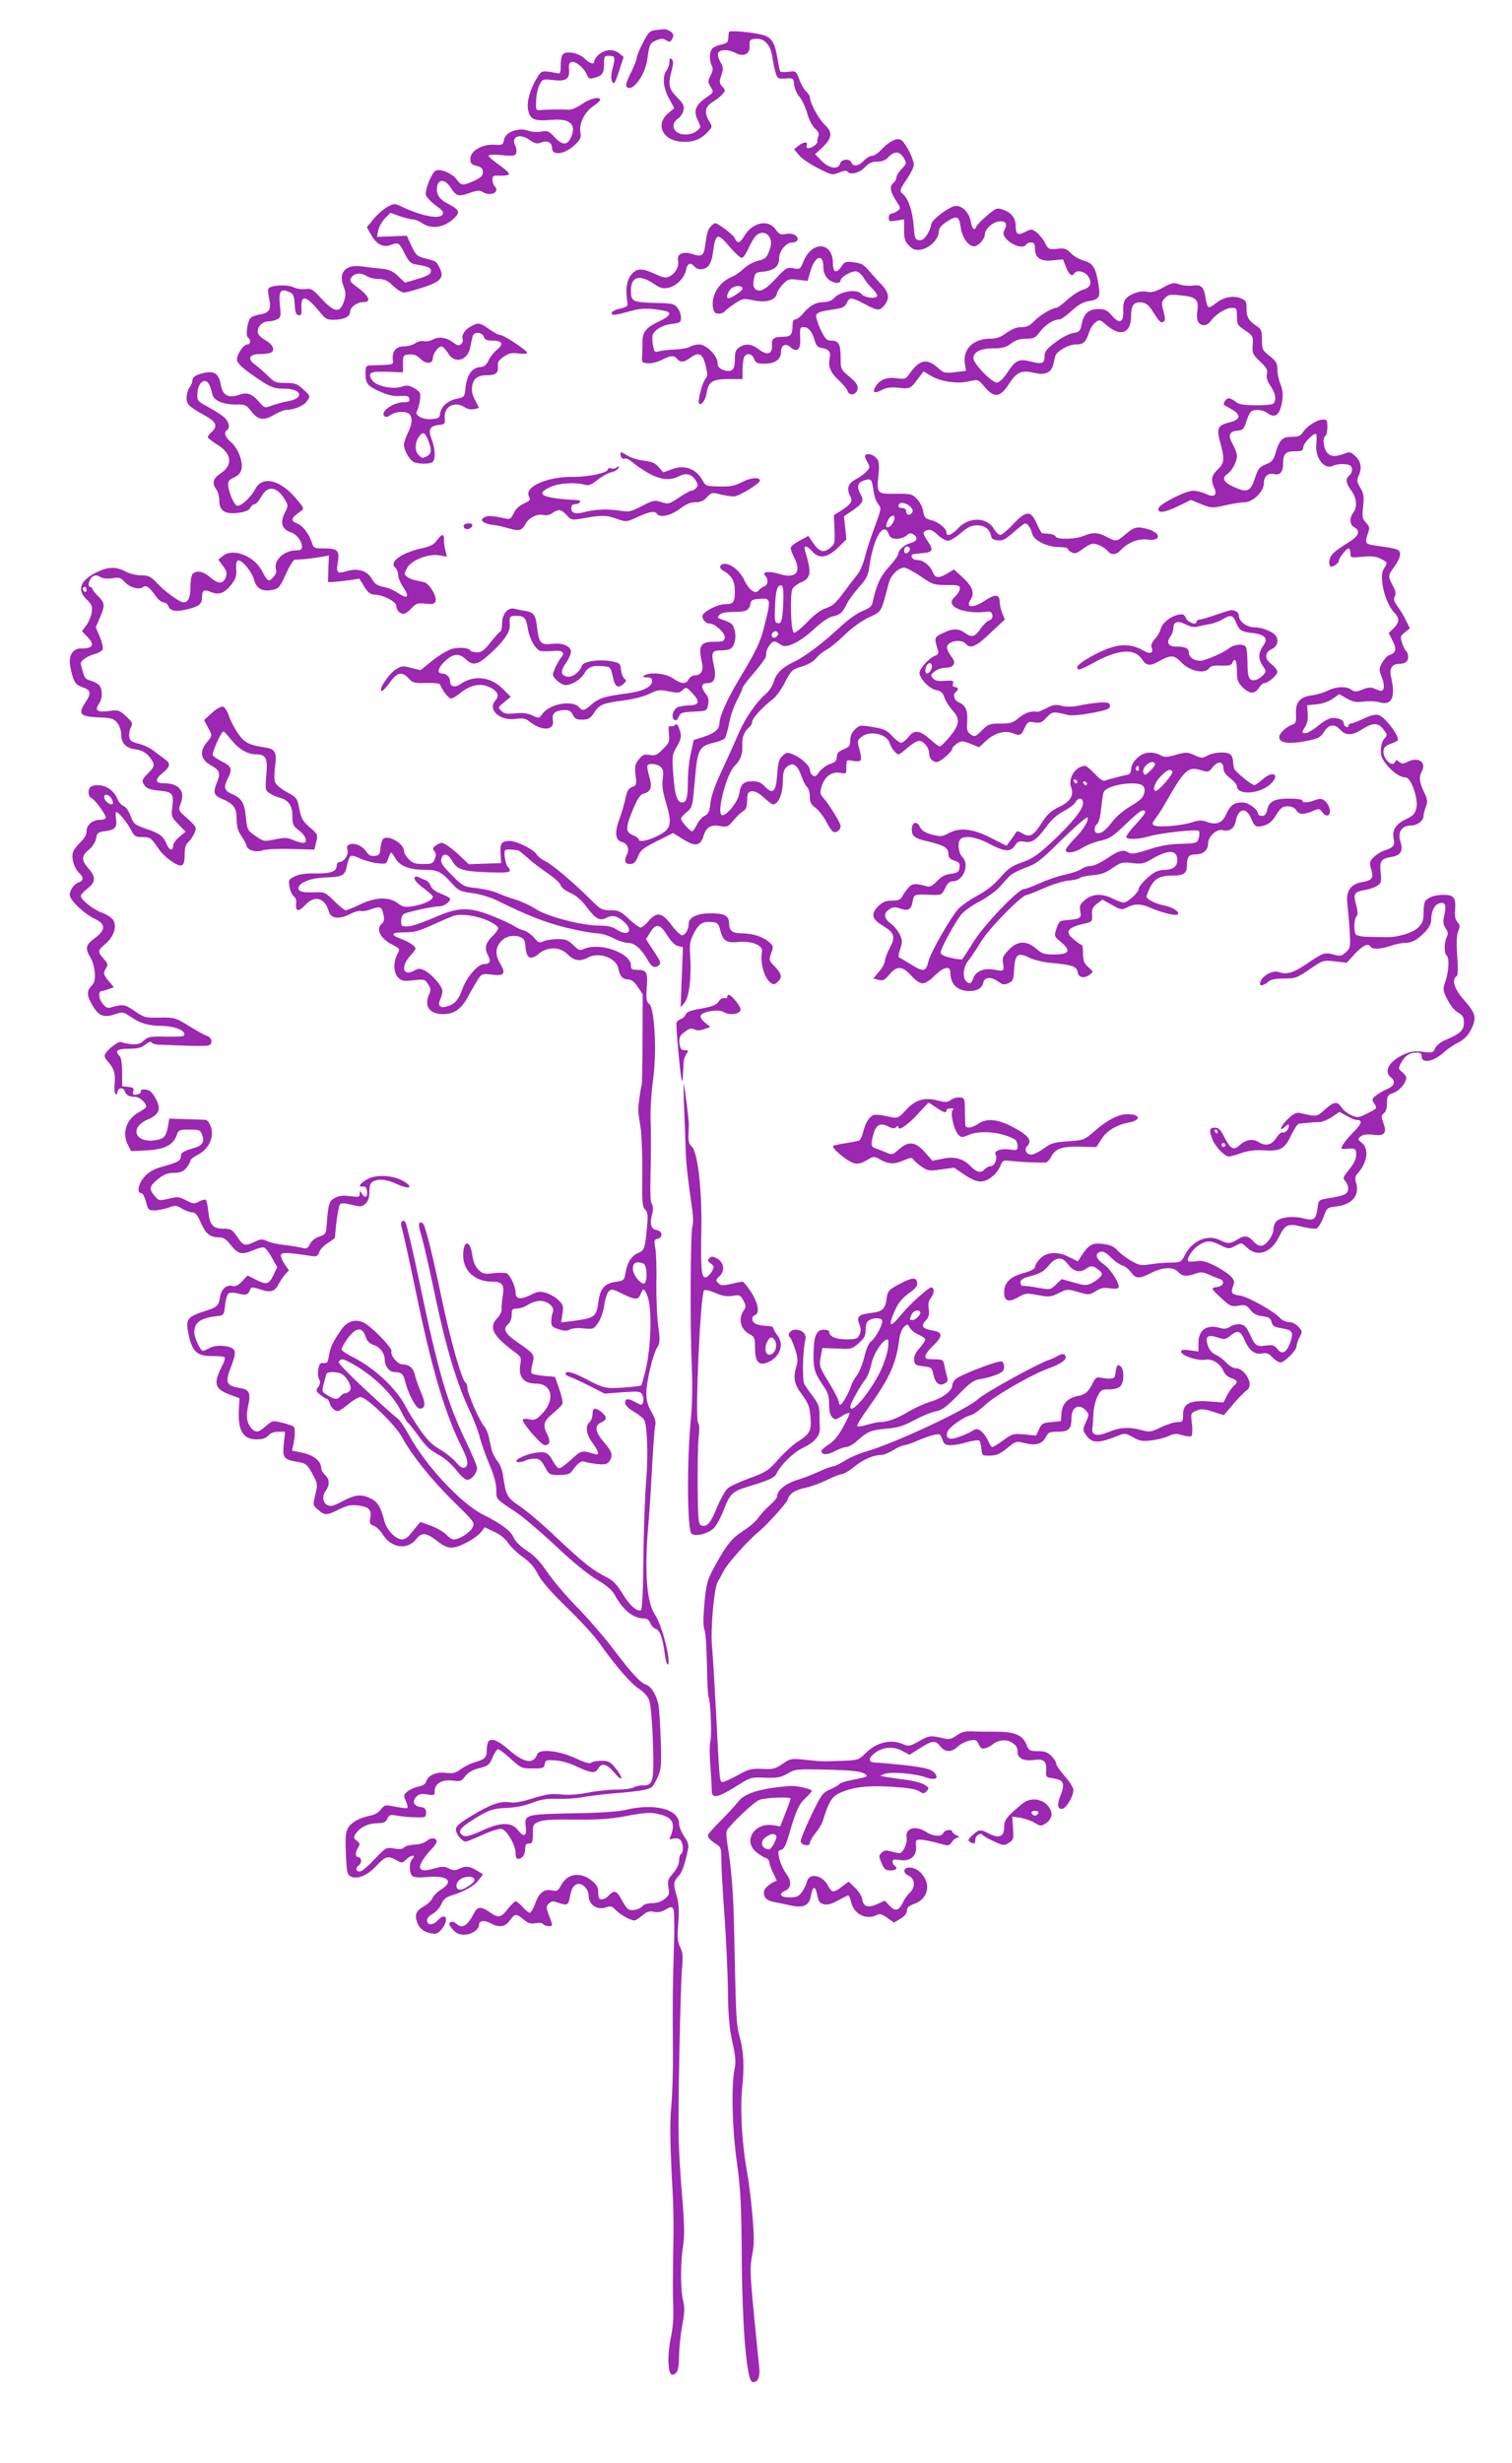 <?xml version="1.0" standalone="no"?>
<!DOCTYPE svg PUBLIC "-//W3C//DTD SVG 20010904//EN"
 "http://www.w3.org/TR/2001/REC-SVG-20010904/DTD/svg10.dtd">
<svg version="1.0" xmlns="http://www.w3.org/2000/svg"
 width="786pt" height="1280pt" viewBox="0 0 786 1280"
 preserveAspectRatio="xMidYMid meet">
<g transform="translate(0,1280) scale(0.1,-0.1)"
fill="#9c27b0" stroke="none">
<path d="M3404 12643 c-26 -3 -35 -13 -62 -66 -18 -34 -32 -69 -32 -78 0 -9
-14 -44 -31 -78 -22 -44 -28 -66 -21 -73 29 -29 96 61 107 144 11 78 14 85 46
98 25 11 35 11 51 1 17 -10 22 -10 29 1 5 7 9 18 9 25 0 14 -32 34 -52 31 -7
0 -27 -3 -44 -5z"/>
<path d="M3789 12634 c-1 -5 -2 -20 -3 -34 -1 -19 -8 -25 -33 -31 -18 -3 -40
-12 -48 -19 -17 -14 -20 -62 -5 -91 8 -14 6 -27 -6 -51 -15 -29 -15 -33 0 -59
17 -29 17 -29 -23 -56 -56 -39 -67 -70 -44 -117 18 -38 18 -38 -6 -57 -27 -22
-78 -24 -103 -5 -25 19 -22 51 6 69 13 9 26 28 29 44 5 23 -1 35 -34 68 -43
45 -47 65 -27 140 9 35 9 48 0 57 -9 9 -12 6 -12 -13 0 -14 -7 -34 -15 -45
-23 -31 -18 -90 13 -146 l27 -50 -32 -27 c-64 -54 -33 -134 57 -146 61 -8 108
6 145 45 29 30 29 31 12 59 -27 46 -22 76 16 100 18 11 42 29 52 41 17 19 17
21 0 40 -16 18 -17 24 -5 59 11 34 10 42 -5 69 -10 16 -15 37 -12 46 8 20 53
21 92 0 42 -22 76 -3 72 40 -2 28 1 31 30 34 46 5 79 -31 88 -94 4 -27 11 -64
17 -82 9 -30 12 -32 51 -30 41 3 42 2 45 -31 2 -19 14 -48 28 -64 13 -15 31
-54 40 -85 9 -33 26 -67 41 -80 17 -16 23 -28 17 -40 -4 -9 -6 -21 -5 -27 3
-12 -28 -35 -47 -35 -8 0 -12 6 -8 15 8 21 -17 19 -44 -3 l-22 -18 26 -31 c15
-18 60 -48 100 -68 71 -36 73 -36 109 -21 22 9 39 11 42 5 13 -20 62 -9 90 21
22 23 38 30 65 30 26 0 43 7 60 25 30 32 59 29 79 -7 15 -26 14 -29 -12 -56
-15 -15 -27 -35 -27 -44 0 -8 -7 -21 -15 -28 -22 -18 -18 -45 12 -91 26 -40
27 -42 8 -55 -10 -8 -25 -14 -32 -14 -7 0 -13 -10 -13 -21 0 -20 4 -21 40 -15
l40 6 0 -55 c0 -47 4 -60 26 -82 21 -21 32 -24 62 -20 44 7 92 55 92 92 0 17
11 32 37 50 57 38 69 34 77 -26 7 -53 40 -99 70 -99 21 0 56 39 56 62 0 30 45
68 80 68 32 0 38 -15 19 -51 -21 -40 92 -108 116 -69 3 6 15 10 26 10 14 0 19
-7 19 -30 0 -50 29 -70 92 -63 l54 5 16 -41 c16 -40 31 -51 43 -31 12 19 54
10 71 -15 23 -35 14 -58 -25 -70 -19 -5 -56 -29 -82 -52 -26 -24 -52 -43 -58
-43 -22 0 -86 -38 -115 -69 -23 -24 -38 -31 -66 -31 -25 0 -50 -10 -78 -30
-30 -22 -53 -30 -82 -30 -92 0 -146 -54 -134 -132 l6 -35 -57 -7 c-54 -6 -59
-5 -91 24 -57 50 -95 41 -148 -35 -17 -24 -23 -26 -61 -21 -51 8 -89 -5 -111
-39 -22 -34 -11 -43 29 -22 25 13 46 16 87 12 61 -7 64 -5 103 48 l28 37 42
-25 c51 -29 135 -41 197 -26 45 10 45 10 78 -29 50 -60 82 -56 127 15 41 63
65 73 134 57 55 -13 87 2 97 46 3 15 8 34 10 42 7 25 68 60 106 60 41 0 52 11
70 64 7 22 23 45 35 53 19 13 24 11 55 -16 73 -64 128 -44 128 48 0 56 15 74
57 69 18 -2 35 -14 50 -38 40 -63 47 -70 61 -62 10 7 10 18 0 55 -11 42 -10
48 7 67 18 20 26 21 85 15 79 -8 93 -22 84 -82 -7 -47 6 -73 37 -73 10 0 24 9
32 21 24 34 79 69 109 69 26 0 28 -2 28 -44 0 -41 3 -47 43 -73 40 -28 42 -31
39 -75 -3 -42 -1 -49 38 -86 35 -33 41 -45 36 -66 -4 -18 1 -36 19 -62 27 -40
32 -76 13 -92 -7 -5 -50 -9 -94 -8 -63 1 -86 5 -101 19 -11 9 -27 17 -35 17
-17 0 -35 -33 -21 -37 4 -2 23 -12 41 -23 45 -28 39 -51 -17 -65 -61 -15 -68
-30 -48 -104 24 -86 22 -108 -13 -141 -32 -30 -37 -54 -18 -95 18 -39 -1 -52
-45 -31 -19 9 -48 16 -65 16 -39 0 -176 -70 -180 -92 -5 -27 32 -23 105 13
l64 31 54 -22 c52 -21 56 -21 124 -6 38 9 84 16 101 16 43 0 100 56 100 98 0
36 22 56 52 49 31 -9 48 10 48 52 0 53 13 66 62 66 36 0 42 3 43 21 0 21 57
78 67 68 3 -2 3 -24 1 -48 -9 -74 41 -140 87 -116 12 6 38 10 58 8 29 -2 38
-8 40 -24 2 -11 -4 -27 -13 -34 -22 -18 -19 -41 10 -80 28 -38 32 -85 10 -114
-21 -28 -19 -63 5 -76 35 -19 24 -46 -32 -80 -29 -18 -63 -41 -75 -53 -22 -19
-30 -56 -17 -70 8 -8 44 15 44 29 0 15 39 64 51 64 5 0 9 -11 9 -25 0 -24 1
-24 63 -18 48 4 71 2 95 -11 37 -19 37 -19 16 -51 -27 -41 4 -173 52 -226 31
-32 30 -52 -1 -83 l-26 -26 21 -41 c22 -43 17 -62 -19 -74 -10 -3 -26 -21 -36
-39 -17 -31 -17 -36 -2 -74 16 -40 14 -72 -4 -72 -4 0 -19 5 -33 11 -19 9 -33
8 -63 -4 -33 -13 -41 -13 -58 -1 -26 19 -79 17 -123 -5 -20 -10 -57 -21 -81
-24 -63 -8 -87 -35 -84 -97 2 -40 -1 -50 -17 -55 -31 -10 -70 -45 -70 -65 0
-33 52 -39 154 -18 51 11 62 18 79 45 22 38 54 43 81 14 31 -35 63 -35 117 -1
56 36 84 36 112 -2 20 -26 20 -28 3 -47 -19 -21 -24 -79 -9 -104 31 -53 85
-97 120 -97 28 0 67 -110 56 -158 -7 -31 -16 -41 -56 -60 -51 -24 -72 -57 -62
-101 7 -34 -2 -46 -46 -60 -20 -6 -46 -23 -59 -36 -21 -22 -22 -29 -12 -62 14
-46 5 -58 -47 -67 -59 -9 -85 -47 -77 -111 3 -27 9 -91 12 -140 5 -86 4 -91
-19 -113 -23 -21 -29 -22 -66 -12 -46 12 -52 10 -143 -52 -64 -43 -101 -54
-138 -40 -37 14 -100 -25 -100 -62 0 -12 24 -5 43 12 14 12 36 17 82 17 59 0
67 3 133 48 70 48 71 48 132 41 l61 -7 43 47 c42 45 68 56 81 36 9 -15 56 -12
105 5 23 8 56 15 72 15 38 0 65 15 106 57 21 22 32 44 32 63 0 43 16 77 40 85
32 10 40 -5 29 -57 -9 -38 -7 -51 6 -72 13 -19 14 -29 6 -45 -14 -25 -14 -88
-1 -96 15 -9 12 -84 -6 -134 -14 -42 -14 -46 10 -95 15 -30 38 -58 56 -68 24
-14 30 -24 30 -51 0 -40 -17 -57 -86 -87 -33 -13 -56 -31 -63 -47 -11 -24 -15
-25 -64 -19 -41 5 -62 3 -98 -13 -76 -34 -108 -88 -69 -119 27 -22 19 -46 -21
-62 -16 -7 -41 -22 -55 -32 -23 -19 -24 -22 -9 -44 15 -23 14 -24 -35 -49 -47
-24 -52 -24 -84 -11 -19 8 -42 26 -51 40 -23 35 -40 33 -88 -10 -41 -38 -42
-38 -128 -18 -20 4 -34 -2 -62 -29 -39 -36 -54 -76 -17 -42 16 14 20 15 20 4
0 -19 -19 -38 -34 -34 -6 3 -20 -10 -31 -28 -24 -37 -56 -45 -92 -22 -30 20
-68 13 -100 -17 -30 -28 -47 -18 -78 42 -20 40 -30 50 -50 50 -29 0 -31 -15
-11 -64 15 -36 63 -86 84 -86 7 0 36 8 65 18 38 13 71 17 119 14 85 -5 107 7
142 83 15 30 32 56 39 56 69 7 85 8 108 8 14 1 43 13 64 27 l38 26 38 -21 c20
-12 44 -21 52 -21 32 0 26 -20 -17 -63 -24 -24 -49 -54 -56 -67 -11 -20 -10
-22 17 -20 49 4 53 1 53 -31 0 -22 -12 -46 -36 -76 -34 -42 -35 -45 -19 -63 9
-10 15 -29 13 -41 -3 -25 -19 -32 -103 -46 -50 -8 -50 -8 -56 -51 -8 -60 -18
-67 -75 -53 -54 14 -117 6 -139 -16 -8 -8 -15 -26 -15 -40 0 -31 -33 -79 -59
-86 -12 -3 -27 3 -38 15 -33 37 -51 41 -87 19 -40 -25 -53 -26 -95 -5 -63 31
-144 -3 -181 -77 -20 -38 -22 -39 -73 -40 -28 0 -77 -4 -107 -9 -49 -7 -60 -5
-100 18 -24 14 -56 38 -70 53 -18 21 -38 30 -77 35 -55 7 -74 -4 -114 -66
l-16 -25 -48 24 c-60 30 -119 25 -152 -14 -13 -14 -23 -32 -23 -40 0 -9 -24
-21 -60 -31 -70 -19 -100 -50 -100 -101 0 -45 23 -53 73 -24 37 21 43 22 102
11 59 -11 67 -10 108 10 43 22 46 22 101 6 56 -16 58 -16 92 4 26 17 43 20 73
15 21 -3 41 -2 45 3 10 17 -38 95 -75 121 -42 29 -50 56 -19 66 14 4 29 -4 55
-29 19 -20 46 -38 59 -42 13 -3 33 -19 45 -35 26 -35 42 -36 105 -4 61 31 116
33 141 5 21 -23 45 -25 91 -8 26 9 38 8 65 -4 19 -9 44 -19 57 -23 32 -9 24
-39 -11 -43 -35 -4 -33 -7 25 -61 44 -40 50 -42 86 -36 35 6 42 3 62 -22 15
-20 33 -29 63 -33 34 -4 42 -10 47 -30 5 -20 14 -26 50 -32 59 -10 65 -18 49
-69 -19 -57 -44 -72 -68 -40 -16 20 -24 23 -58 19 -51 -7 -56 -4 -85 57 -19
40 -29 51 -51 53 -16 2 -39 -3 -52 -12 -18 -12 -31 -13 -56 -6 -66 19 -109
-12 -109 -78 l0 -45 -45 6 c-34 5 -45 3 -45 -7 0 -20 85 -49 124 -42 38 7 81
-20 97 -61 5 -13 22 -29 39 -34 34 -12 37 -21 14 -40 -8 -7 -24 -29 -35 -50
l-19 -37 -73 5 c-100 8 -137 -10 -137 -67 0 -38 -2 -40 -30 -40 -16 0 -54 -12
-85 -27 -51 -25 -58 -26 -100 -15 -66 18 -113 15 -173 -10 -61 -25 -90 -17
-83 23 2 13 4 47 5 74 1 28 11 67 21 88 17 34 22 37 61 37 25 0 49 6 58 16 20
20 21 88 1 104 -16 14 -21 6 -27 -40 -3 -26 -15 -29 -78 -19 -19 3 -27 -2 -38
-26 -22 -46 -40 -62 -77 -69 -54 -10 -83 -40 -87 -89 l-3 -42 -50 -5 c-45 -4
-51 -8 -64 -38 l-15 -32 -60 6 c-58 5 -63 4 -110 -30 -27 -20 -53 -36 -58 -36
-4 0 -14 15 -22 34 -8 18 -24 40 -36 49 -20 14 -25 14 -53 -3 -18 -10 -49 -23
-70 -30 -44 -14 -63 -4 -52 29 7 23 83 78 122 87 14 4 46 27 72 51 53 51 246
162 340 195 65 24 94 49 76 67 -7 7 -19 5 -35 -4 -14 -8 -34 -18 -45 -21 -64
-22 -336 -172 -370 -204 -55 -53 -434 -230 -580 -272 -38 -11 -90 -33 -114
-49 -25 -16 -52 -29 -60 -29 -9 0 -41 -12 -71 -26 -30 -14 -83 -35 -117 -45
-60 -19 -103 -54 -103 -85 0 -7 -17 -27 -38 -46 -21 -18 -48 -48 -61 -66 -12
-18 -47 -48 -76 -66 -61 -40 -86 -70 -148 -182 -41 -76 -45 -89 -55 -194 -7
-78 -7 -121 0 -139 6 -14 11 -96 13 -182 1 -86 5 -161 8 -166 10 -16 18 -197
10 -231 -5 -18 -5 -77 0 -130 4 -53 7 -109 7 -123 -1 -51 29 -44 149 32 51 32
59 34 128 31 64 -2 81 1 116 21 41 24 47 24 205 21 116 -3 171 -8 190 -18 31
-17 27 -19 -60 -36 -32 -6 -60 -15 -63 -20 -3 -5 -25 -18 -49 -29 -40 -17 -47
-26 -100 -137 -31 -65 -55 -125 -54 -133 4 -21 48 -28 48 -8 0 8 13 31 30 52
16 20 32 46 36 58 30 99 47 128 82 146 66 33 147 44 276 36 81 -5 127 -12 143
-23 22 -14 26 -14 40 0 14 15 13 18 -11 33 -14 10 -61 22 -104 27 -42 6 -88
12 -102 15 l-25 5 25 10 c32 12 156 2 212 -18 52 -18 73 -5 42 27 -17 16 -45
23 -140 35 -65 7 -136 14 -157 14 -45 0 -48 21 -7 52 41 30 93 34 139 10 l39
-21 54 34 c64 41 80 43 106 10 25 -32 59 -32 91 -1 15 14 42 27 62 31 31 6 36
4 47 -20 10 -21 17 -25 35 -19 12 3 29 12 37 19 24 21 66 28 92 14 29 -15 38
-28 38 -56 0 -31 34 -46 85 -39 50 8 67 -6 63 -55 -2 -27 1 -34 17 -37 52 -8
64 -13 70 -31 3 -11 -1 -36 -10 -56 -21 -51 -19 -75 5 -75 21 0 60 64 60 99 0
11 -20 43 -45 71 -25 28 -45 57 -45 66 0 8 -11 26 -25 39 -18 19 -35 25 -69
25 -43 0 -47 2 -60 34 -21 50 -62 67 -154 67 -42 0 -99 0 -127 2 -39 1 -57 -3
-83 -22 -24 -17 -40 -21 -60 -16 -73 18 -81 17 -134 -13 -49 -27 -55 -28 -83
-16 -65 29 -139 10 -198 -49 -32 -32 -39 -34 -113 -37 -111 -4 -110 -4 -196 5
-76 8 -79 7 -120 -21 -37 -26 -49 -29 -106 -26 -58 2 -71 -1 -127 -33 -35 -19
-70 -35 -78 -35 -17 0 -16 -7 -36 385 -7 127 -15 271 -20 320 -8 92 11 303 30
335 5 8 20 35 33 60 20 38 126 156 176 197 42 33 148 151 154 169 10 33 37 51
94 63 29 6 79 24 112 41 33 16 68 30 77 30 10 0 40 18 66 40 46 37 98 59 142
60 11 0 38 12 60 25 22 14 47 25 56 25 9 0 41 11 70 24 30 13 68 26 85 30 29
6 33 4 42 -23 9 -26 16 -31 45 -31 18 0 57 7 86 16 30 8 57 12 62 7 4 -4 9
-24 11 -43 3 -34 4 -35 45 -34 33 0 52 9 88 38 45 37 47 38 91 27 58 -15 91
-5 110 30 13 26 20 29 64 29 56 0 70 15 70 72 0 57 40 77 75 38 17 -19 17 -21
0 -60 -17 -37 -17 -41 -1 -65 31 -47 64 -48 173 -4 29 12 36 11 73 -10 36 -20
50 -22 97 -16 31 4 71 14 89 23 27 13 40 13 70 4 21 -6 42 -9 47 -5 5 3 7 30
3 63 -7 56 -6 57 23 69 24 11 39 10 86 -5 l57 -18 29 34 c32 40 69 79 94 99
33 27 -14 111 -62 111 -13 0 -34 13 -49 29 -14 16 -39 35 -54 41 -19 8 -33 24
-41 47 -16 48 -2 60 50 43 36 -12 42 -11 67 9 39 31 52 26 74 -23 23 -54 53
-77 92 -69 22 4 34 0 53 -21 13 -14 31 -26 41 -26 21 0 84 63 84 84 0 10 7 31
16 48 15 29 14 31 -7 54 -13 14 -34 24 -49 24 -15 0 -35 9 -45 20 -31 35 -168
112 -208 117 -45 7 -50 13 -37 49 9 23 7 31 -12 52 -13 13 -50 38 -82 54 -46
23 -67 29 -96 24 -20 -3 -40 -3 -43 0 -12 12 24 65 56 84 41 25 60 25 112 -1
40 -20 44 -20 73 -5 39 20 34 21 66 -9 54 -50 125 -25 166 60 30 62 47 69 119
50 33 -8 66 -12 75 -9 8 3 24 29 35 57 19 52 19 52 70 58 80 10 119 57 101
120 -8 27 -6 37 9 53 49 55 59 127 20 157 -23 19 -23 20 -5 34 13 10 33 12 67
8 58 -7 70 9 49 65 -11 31 -10 37 4 47 10 8 16 27 16 53 0 37 3 42 34 53 32
11 66 53 66 79 0 6 -10 20 -21 29 -21 16 -21 19 -5 49 19 36 43 52 80 52 19 0
26 -5 26 -19 0 -40 61 -29 115 20 17 16 50 39 75 51 33 18 51 36 68 70 29 59
24 82 -39 153 -49 56 -64 104 -38 121 8 5 9 37 4 106 -5 70 -3 108 5 129 11
25 10 32 -4 48 -11 12 -15 31 -12 62 5 64 -6 79 -60 79 -45 0 -82 -13 -96 -34
-4 -6 -8 -33 -8 -59 0 -40 -5 -54 -28 -77 -29 -29 -111 -53 -175 -50 -17 0
-57 1 -87 2 -30 0 -58 6 -62 12 -12 17 -9 81 3 93 8 8 8 25 -2 63 -15 58 -11
65 51 76 19 3 46 13 59 21 21 14 23 20 18 68 -6 62 2 73 57 82 47 7 61 32 46
79 -16 48 6 84 54 84 33 0 66 25 66 50 0 8 5 29 12 47 10 29 9 39 -10 78 -24
50 -27 77 -11 106 25 47 -16 77 -70 52 -26 -13 -33 -13 -48 -2 -13 11 -17 11
-20 2 -13 -37 -68 16 -61 58 2 15 14 26 35 33 17 6 34 14 38 18 10 9 -18 58
-58 101 -39 42 -54 43 -133 6 -22 -10 -46 -19 -52 -19 -7 0 -12 -5 -12 -11 0
-6 -6 -9 -12 -6 -7 2 -13 10 -13 18 0 17 -21 27 -56 28 -17 1 -44 -14 -75 -39
-27 -22 -57 -40 -66 -40 -22 0 -22 4 -3 34 10 14 15 40 13 67 l-3 44 50 5 c30
3 63 15 83 29 l34 24 39 -23 c32 -17 49 -21 87 -16 26 4 62 2 81 -3 66 -20 87
24 62 132 -10 42 5 67 39 67 33 0 50 12 50 35 0 13 -4 26 -9 30 -5 3 -15 22
-22 42 -11 34 -10 38 14 57 l26 21 -20 40 c-10 22 -30 55 -44 74 -19 26 -22
37 -15 52 8 14 5 28 -10 56 -26 49 -26 52 11 102 17 24 29 52 27 64 -3 23 -10
25 -135 43 -46 7 -49 13 -32 63 10 28 9 35 -10 55 -20 21 -21 30 -15 84 5 52
3 67 -14 96 -19 32 -20 39 -8 67 17 39 10 72 -20 100 -22 21 -28 22 -57 11
-49 -18 -74 -15 -91 10 -18 25 -21 74 -6 83 6 3 10 24 10 46 0 34 -3 39 -22
39 -30 0 -83 -33 -104 -65 -13 -20 -24 -25 -60 -25 -49 0 -63 -15 -84 -86 -10
-35 -19 -45 -50 -57 -33 -13 -40 -22 -57 -73 -23 -69 -39 -76 -108 -45 -54 24
-66 46 -36 67 26 18 51 65 51 95 0 12 -10 38 -21 59 -27 47 -20 68 23 72 29 3
34 8 47 48 8 25 19 48 25 52 18 13 61 9 82 -7 44 -33 69 -11 80 67 4 29 1 56
-10 82 -9 21 -16 56 -16 76 0 33 -6 43 -40 70 -38 30 -40 35 -40 85 0 44 -4
55 -24 68 -45 30 -56 48 -56 92 0 38 -3 44 -30 55 -39 16 -92 6 -130 -26 -16
-14 -34 -23 -38 -20 -5 3 -12 24 -15 46 -7 58 -23 73 -66 66 -20 -3 -51 0 -69
6 -30 11 -39 10 -86 -16 -40 -22 -60 -27 -83 -22 -35 8 -90 -11 -112 -38 -9
-11 -14 -35 -12 -62 3 -60 -21 -70 -59 -24 -22 26 -34 33 -67 34 -52 1 -80
-23 -90 -78 -8 -37 -12 -41 -45 -47 -21 -3 -61 -24 -92 -48 -45 -34 -56 -47
-56 -71 0 -39 -12 -44 -70 -29 -63 16 -81 8 -123 -56 -18 -29 -41 -51 -53 -53
-25 -4 -124 97 -124 127 0 32 38 51 104 51 48 0 65 5 92 25 24 18 45 25 78 25
40 0 48 4 72 36 28 37 71 64 100 64 9 0 38 20 64 44 33 31 59 46 88 51 57 9
63 20 52 88 -14 86 -29 110 -75 122 -22 6 -53 23 -68 39 -25 25 -34 28 -72 23
-43 -4 -45 -3 -63 31 -10 20 -30 44 -44 55 -24 18 -27 18 -57 3 -39 -21 -51
-14 -51 27 0 43 -22 73 -65 87 -33 11 -37 10 -84 -30 -27 -23 -52 -48 -55 -56
-10 -25 -23 -15 -29 22 -8 47 -42 84 -77 84 -33 0 -130 -74 -130 -98 0 -10 -9
-32 -20 -50 -15 -24 -27 -32 -43 -30 -20 3 -23 10 -28 79 -6 75 -28 137 -55
160 -20 16 -18 23 21 80 19 28 35 60 35 72 0 34 -48 125 -70 132 -24 8 -62
-13 -102 -56 -15 -16 -35 -29 -46 -29 -10 0 -29 -11 -42 -25 -26 -28 -55 -33
-64 -10 -8 23 -53 19 -59 -5 -9 -33 -57 -26 -96 14 l-34 35 36 33 c53 51 57
79 14 120 -32 30 -77 114 -77 143 0 6 -8 20 -19 29 -10 9 -27 38 -36 63 -17
45 -18 45 -56 40 -22 -3 -41 -2 -43 2 -3 4 -10 36 -15 70 -13 80 -31 108 -78
120 -58 15 -173 24 -174 15z m2541 -5714 c0 -5 -2 -10 -4 -10 -3 0 -8 5 -11
10 -3 6 -1 10 4 10 6 0 11 -4 11 -10z m40 -70 c0 -5 -4 -10 -10 -10 -5 0 -10
5 -10 10 0 6 5 10 10 10 6 0 10 -4 10 -10z m-819 -619 c27 -37 62 -47 92 -26
28 20 40 19 68 -4 20 -16 22 -21 9 -36 -7 -9 -27 -23 -43 -32 -27 -14 -36 -14
-94 2 l-64 18 -29 -28 c-30 -28 -30 -28 -94 -17 -36 7 -71 11 -78 10 -7 -2
-13 6 -13 17 0 16 12 23 57 35 45 12 65 24 89 53 38 46 70 49 100 8z"/>
<path d="M3116 12519 c-14 -11 -26 -27 -26 -35 0 -21 -21 -17 -50 11 -29 28
-86 41 -110 26 -10 -7 -15 -27 -15 -58 0 -38 -3 -47 -15 -44 -8 2 -31 6 -51 9
-32 3 -38 0 -56 -30 -39 -64 -57 -131 -47 -173 11 -47 32 -55 121 -48 96 9
132 -24 101 -91 -18 -42 -44 -42 -83 -1 -31 34 -38 37 -70 31 -20 -4 -50 -2
-69 5 -50 18 -119 -7 -126 -47 -5 -27 -8 -29 -50 -26 -64 3 -125 -32 -125 -73
0 -24 5 -30 33 -37 25 -7 32 -14 32 -33 0 -19 -10 -28 -46 -45 -60 -26 -66
-26 -92 10 -22 29 -81 54 -106 44 -20 -8 -59 -102 -52 -127 3 -12 27 -37 52
-55 38 -28 43 -36 33 -49 -20 -23 -113 -4 -217 46 -30 14 -35 14 -68 -4 -20
-11 -52 -39 -72 -63 l-35 -43 21 -37 c29 -52 62 -70 103 -55 40 15 44 13 74
-47 22 -43 30 -50 62 -55 63 -11 73 -16 73 -35 0 -14 -16 -23 -67 -39 l-68
-20 -35 34 c-29 27 -45 34 -90 39 -30 3 -76 8 -101 12 -83 11 -122 -33 -93
-104 12 -32 13 -44 2 -78 -20 -62 -49 -59 -114 11 -48 52 -56 57 -86 53 -19
-3 -47 1 -64 10 -33 15 -118 10 -129 -8 -3 -5 -1 -28 4 -51 13 -55 1 -75 -47
-83 -22 -3 -44 -12 -50 -19 -17 -20 -26 -93 -13 -101 16 -10 14 -36 -3 -36
-21 0 -58 -56 -54 -82 2 -15 29 -41 78 -75 94 -66 110 -73 170 -73 90 0 103
-51 17 -65 -23 -4 -60 -14 -82 -22 -39 -14 -40 -14 -65 15 -39 46 -64 55 -105
41 -56 -21 -88 -4 -97 51 -10 55 -30 72 -78 64 -48 -9 -70 -22 -70 -42 0 -9
-7 -26 -15 -36 -8 -11 -15 -35 -15 -52 0 -36 10 -46 98 -95 57 -32 65 -54 32
-84 -11 -10 -20 -22 -20 -27 0 -4 23 -22 50 -39 75 -46 82 -106 18 -148 -41
-26 -48 -52 -23 -85 8 -11 15 -37 15 -58 0 -53 31 -72 100 -63 34 5 54 13 61
26 5 10 15 19 23 19 7 0 22 18 35 40 32 58 79 53 120 -13 20 -33 20 -34 2 -71
-26 -50 -16 -86 28 -101 33 -11 60 -45 61 -77 0 -13 -8 -18 -30 -18 -65 0
-120 -53 -105 -101 4 -11 -2 -26 -16 -40 -24 -24 -26 -23 -60 39 -41 74 -149
115 -199 74 l-25 -20 24 -33 c19 -26 22 -37 15 -58 -13 -37 -39 -37 -80 -2
-36 32 -72 39 -92 19 -7 -7 -12 -37 -12 -68 0 -55 -11 -80 -36 -80 -20 0 -95
54 -137 99 -34 36 -44 41 -83 41 -25 0 -60 9 -81 20 -50 27 -93 25 -153 -5
-85 -43 -101 -91 -49 -141 26 -25 30 -34 26 -65 -3 -20 -15 -51 -28 -68 l-23
-31 27 -28 c42 -44 32 -62 -34 -62 -40 0 -63 -37 -55 -87 15 -81 26 -101 62
-113 47 -16 51 -31 18 -80 -40 -60 -28 -74 69 -78 68 -3 78 -6 97 -29 11 -14
20 -40 20 -57 0 -48 23 -73 74 -80 33 -5 52 -15 71 -37 32 -39 32 -51 -5 -87
-34 -34 -35 -41 -17 -66 9 -13 31 -20 68 -24 75 -6 83 -15 75 -81 -6 -53 -6
-56 31 -94 l38 -39 -33 -27 c-17 -15 -32 -35 -32 -44 0 -30 -19 -28 -33 5 -18
44 -36 57 -110 82 -57 20 -63 25 -78 66 -9 24 -25 47 -36 51 -11 4 -26 21 -33
38 -22 55 -84 84 -134 65 -20 -8 -21 -53 -1 -61 17 -6 75 -85 75 -102 0 -6
-12 -11 -28 -11 -40 0 -72 -26 -72 -59 0 -18 -11 -38 -31 -57 -17 -16 -35 -39
-39 -51 -11 -28 5 -85 30 -108 26 -23 25 -42 0 -50 -28 -9 -53 -50 -46 -73 10
-30 78 -93 127 -116 60 -28 60 -58 2 -101 -47 -34 -52 -53 -24 -99 27 -45 33
-123 11 -144 -27 -27 -30 -48 -10 -87 39 -76 66 -88 136 -63 30 10 37 9 72
-15 48 -34 92 -47 157 -48 63 0 119 -19 123 -41 3 -14 -8 -16 -91 -15 -86 2
-97 0 -119 -20 -19 -18 -33 -22 -66 -19 -23 3 -46 7 -52 11 -11 7 -69 -36 -83
-62 -6 -10 -2 -22 11 -36 34 -38 43 -65 38 -117 -3 -27 0 -52 5 -55 5 -4 9 0
9 8 0 22 30 30 37 9 9 -23 23 -32 55 -32 24 0 58 -30 58 -52 0 -4 -18 -17 -40
-29 -64 -36 -87 -108 -54 -171 l16 -30 82 4 c92 5 137 28 155 80 9 26 13 28
66 28 51 0 56 -2 66 -27 13 -35 2 -55 -37 -67 -62 -18 -74 -26 -74 -46 0 -22
-16 -31 -101 -54 -41 -12 -65 -26 -88 -51 -32 -37 -42 -85 -17 -85 8 0 18 -19
25 -45 10 -42 14 -45 44 -45 17 0 50 7 72 14 36 13 43 13 71 -5 17 -10 41 -19
53 -19 16 0 27 -13 45 -54 26 -59 48 -76 95 -76 22 0 37 -9 60 -39 39 -49 57
-53 115 -29 25 11 52 18 59 15 8 -3 27 -27 41 -54 l27 -48 -20 -42 c-24 -49
-35 -51 -93 -22 l-41 21 -28 -30 c-19 -20 -35 -29 -48 -25 -33 9 -60 -14 -67
-57 -8 -47 -13 -52 -84 -75 -78 -25 -92 -40 -85 -90 18 -114 44 -143 127 -142
31 1 60 -2 65 -6 4 -4 0 -22 -10 -40 -49 -95 -43 -123 34 -153 l54 -20 -3 -54
c-7 -113 20 -160 92 -160 30 0 48 6 61 20 11 13 31 20 53 20 l34 0 -7 -64 c-7
-73 -1 -81 78 -94 38 -7 45 -13 71 -61 28 -52 28 -55 15 -109 -13 -54 -13 -55
15 -78 34 -30 45 -30 108 2 40 20 61 25 95 21 59 -6 76 -22 68 -64 -5 -29 -3
-34 18 -42 14 -5 34 -25 46 -44 44 -72 129 -84 175 -25 28 37 53 34 111 -12
53 -42 83 -43 158 -2 27 14 58 37 68 51 l19 24 49 -23 c31 -14 58 -36 73 -59
13 -19 46 -51 74 -71 36 -25 60 -51 80 -90 20 -38 67 -92 152 -175 68 -65 144
-149 169 -185 83 -117 164 -211 205 -236 22 -14 45 -39 52 -57 8 -20 16 -104
20 -217 7 -207 2 -229 -52 -228 -15 1 -37 -4 -49 -11 -12 -6 -52 -11 -90 -11
-37 0 -104 -7 -148 -16 -51 -10 -102 -13 -140 -9 -49 5 -76 1 -145 -20 -58
-19 -95 -25 -121 -21 -48 8 -103 -12 -201 -72 -60 -36 -78 -52 -78 -69 0 -24
32 -63 51 -63 6 0 47 16 90 36 50 22 87 33 99 29 27 -9 70 -84 70 -123 0 -20
5 -32 13 -32 21 0 37 22 37 52 0 21 5 28 20 28 17 0 20 7 20 51 0 47 2 51 33
63 22 9 80 12 187 10 117 -1 179 3 255 17 117 22 144 23 197 7 57 -17 69 -49
43 -112 -7 -15 -5 -17 14 -11 13 4 28 2 36 -5 17 -14 20 -66 5 -75 -6 -3 -10
-19 -10 -35 0 -18 -12 -42 -31 -65 -27 -30 -30 -40 -24 -74 6 -34 3 -41 -21
-60 -16 -13 -41 -21 -64 -21 -21 0 -43 -6 -49 -14 -17 -21 -61 -29 -78 -15 -8
7 -23 30 -34 51 -22 43 -38 47 -64 18 -10 -11 -26 -20 -37 -20 -14 0 -18 8
-18 34 0 26 -7 41 -30 60 -62 52 -131 42 -165 -24 -13 -25 -20 -29 -44 -24
-43 9 -68 -11 -88 -66 -10 -28 -23 -50 -29 -50 -6 0 -23 14 -37 30 -15 17 -31
30 -36 30 -5 0 -24 -18 -41 -40 -35 -45 -50 -48 -88 -21 -51 36 -69 35 -88 -1
-34 -67 -61 -83 -93 -54 -10 9 -22 12 -29 7 -11 -6 -8 -15 11 -37 18 -21 33
-28 60 -28 37 0 77 26 77 51 0 22 26 26 59 9 46 -25 77 -20 101 14 26 36 34
37 72 5 24 -20 37 -24 63 -19 19 3 35 1 39 -5 8 -12 46 -15 46 -4 0 4 -7 27
-17 51 -15 40 -15 44 0 60 15 14 22 14 52 3 43 -15 51 -11 58 35 7 42 23 64
47 64 24 0 50 -32 50 -61 0 -47 44 -77 90 -61 24 9 31 7 50 -13 22 -24 78 -55
98 -55 6 0 24 12 41 26 24 20 37 24 61 19 20 -4 39 -1 60 12 27 15 32 16 40 3
5 -9 7 -95 3 -205 -6 -200 -7 -263 -5 -545 1 -96 -3 -217 -8 -270 -9 -89 -7
-208 7 -460 3 -58 5 -152 4 -210 -4 -257 -4 -310 -1 -385 2 -51 -3 -109 -14
-160 -18 -87 -14 -185 8 -185 26 0 36 26 36 94 0 39 7 111 16 159 13 69 14 97
5 132 -14 56 -14 196 0 285 8 53 7 113 -5 257 -9 103 -17 240 -18 303 -4 154
9 797 18 886 5 57 3 79 -10 105 -14 28 -16 50 -10 125 5 70 3 103 -10 148 -17
58 -16 67 15 101 16 18 32 66 46 138 4 20 -2 38 -21 65 -14 21 -26 50 -26 65
0 75 -126 108 -277 72 -41 -10 -136 -16 -277 -18 -244 -5 -251 -7 -243 -69 7
-50 -10 -58 -40 -19 -34 44 -92 43 -192 -4 -56 -25 -79 -31 -93 -24 -30 16
-20 37 36 73 93 60 116 68 190 71 45 2 93 11 131 26 46 18 77 23 135 21 41 -1
102 3 135 10 33 6 105 14 160 19 125 10 176 18 193 32 7 5 21 30 32 54 17 39
19 61 15 186 -3 78 -8 160 -11 182 -8 50 -38 102 -65 110 -30 10 -77 61 -172
187 -47 62 -132 160 -189 218 -57 58 -125 139 -153 180 -36 54 -66 85 -106
112 -34 22 -61 49 -69 68 -14 34 -63 71 -159 119 -116 59 -300 256 -387 417
-21 38 -47 76 -59 84 -19 13 -174 155 -223 203 -85 85 -87 86 -76 97 9 9 21 7
45 -6 118 -60 228 -164 274 -258 15 -30 30 -56 34 -58 4 -2 27 -30 51 -63 50
-68 57 -75 120 -111 25 -14 62 -48 83 -75 22 -29 45 -49 57 -49 21 0 50 35 50
62 0 10 -27 73 -59 140 -98 204 -144 363 -241 828 -34 162 -67 301 -72 308
-17 20 -30 -1 -19 -30 5 -15 37 -159 71 -322 85 -414 154 -647 245 -826 29
-57 32 -88 9 -97 -10 -4 -25 6 -45 30 -16 19 -53 48 -82 65 -40 23 -66 48
-104 103 -28 41 -60 92 -71 114 -47 94 -158 200 -269 258 -35 17 -65 37 -67
43 -2 5 11 31 30 57 43 60 77 64 94 13 8 -26 20 -38 44 -46 31 -10 56 -43 56
-75 0 -34 24 -65 49 -65 36 0 48 -10 56 -45 16 -66 57 -145 77 -145 30 0 32
27 5 88 -13 31 -28 72 -31 90 -8 34 -31 52 -65 52 -24 0 -64 48 -56 68 6 17
-111 137 -149 151 -44 18 -84 3 -115 -43 -43 -63 -54 -88 -61 -131 -5 -34 -9
-40 -27 -38 -18 2 -23 -4 -28 -31 -4 -19 -2 -43 4 -53 7 -15 6 -25 -5 -41 -13
-19 -12 -22 12 -41 15 -12 30 -21 34 -21 4 0 10 -10 14 -22 3 -13 14 -28 25
-35 17 -11 26 -7 68 27 26 22 56 40 67 40 32 0 182 -145 216 -209 50 -92 151
-219 269 -335 110 -108 110 -109 96 -136 -14 -26 -68 -60 -97 -60 -8 0 -25 11
-38 25 -13 14 -48 34 -79 46 l-56 20 -20 -24 c-11 -13 -28 -34 -37 -46 -10
-11 -27 -21 -37 -21 -33 0 -80 48 -92 93 -20 77 -36 103 -72 120 -50 24 -79
21 -146 -14 -49 -26 -62 -29 -80 -20 -25 14 -27 49 -6 77 20 27 18 58 -5 79
-11 10 -20 26 -20 35 0 36 -39 68 -96 80 l-56 12 8 36 c8 42 9 81 0 89 -3 3
-29 12 -57 19 -51 13 -52 13 -86 -16 -39 -35 -54 -37 -76 -12 -24 26 -29 63
-17 116 14 65 7 84 -38 92 -81 14 -85 26 -44 130 12 34 16 57 10 67 -13 24
-89 32 -126 13 -17 -9 -34 -16 -37 -16 -13 0 -45 68 -45 96 0 54 33 76 130 86
22 3 26 9 30 56 3 29 12 57 19 61 7 5 31 4 53 -2 40 -10 49 -6 61 28 2 6 16 5
39 -2 59 -22 85 -17 104 20 9 17 25 42 36 54 l20 22 -21 29 c-11 17 -21 38
-21 47 0 18 28 18 152 -1 34 -6 39 -3 48 20 5 15 26 36 45 47 19 12 35 24 36
27 7 92 19 166 27 174 7 7 26 6 61 -3 46 -11 52 -11 71 6 14 13 20 31 20 61 0
33 5 46 19 54 31 16 72 12 128 -15 49 -22 79 -21 50 4 -53 43 -159 54 -213 20
-37 -23 -44 -38 -16 -35 12 1 18 -7 20 -26 4 -31 -12 -37 -27 -10 -10 16 -10
16 -11 -2 0 -17 -5 -18 -50 -12 -36 5 -58 2 -79 -9 -30 -15 -35 -30 -44 -155
-2 -30 -7 -36 -37 -46 -21 -7 -40 -22 -48 -38 -12 -23 -18 -27 -40 -21 -15 4
-56 11 -92 15 -36 4 -77 13 -93 21 -23 11 -33 10 -63 -4 -50 -24 -59 -22 -91
26 -26 38 -33 42 -71 42 -55 0 -72 19 -79 89 -3 31 -9 59 -13 61 -5 3 -20 -1
-35 -9 -25 -13 -32 -12 -67 6 -36 19 -45 20 -91 9 -51 -12 -52 -11 -75 16 -29
36 -25 49 21 87 29 23 49 31 82 31 35 1 48 7 65 27 11 14 20 31 20 37 0 6 18
20 40 31 42 22 71 65 72 109 1 32 -18 71 -35 72 -7 0 -51 2 -99 3 l-88 3 -6
-36 c-10 -55 -20 -68 -60 -75 -109 -21 -146 62 -47 106 62 27 72 54 42 110
-18 32 -31 44 -52 46 -18 2 -27 -1 -25 -10 2 -7 -8 -14 -21 -16 -20 -3 -23 0
-18 17 4 16 -1 20 -27 23 l-31 3 0 72 c0 44 -5 77 -13 85 -27 27 -13 38 47 38
45 0 65 5 86 21 18 15 29 18 34 11 3 -6 22 -11 41 -11 19 -1 80 -3 135 -5 55
-2 108 -2 118 1 24 6 21 40 -5 49 -12 3 -54 27 -95 52 -72 44 -75 45 -152 44
-75 -2 -81 0 -131 34 -53 36 -60 37 -126 18 -16 -4 -27 2 -43 24 -20 28 -20
62 -1 62 5 0 21 5 35 10 l27 10 -26 31 c-29 35 -31 42 -14 69 10 16 9 23 -8
42 -38 42 -38 48 4 83 45 39 61 90 40 125 -7 11 -33 28 -58 37 -45 16 -110 68
-110 87 0 6 16 24 35 39 43 34 44 59 5 104 -38 43 -38 65 3 98 19 17 34 40 37
59 5 28 9 32 48 37 51 7 62 20 55 66 -3 18 -2 33 2 33 12 0 54 -52 76 -92 17
-34 23 -38 59 -38 41 0 46 -4 83 -59 28 -43 101 -96 121 -88 12 5 16 20 16 55
0 35 5 54 19 66 11 10 25 31 32 47 12 29 10 32 -34 73 -53 48 -51 43 -36 85
22 63 -13 101 -92 101 -43 0 -45 19 -5 52 43 35 45 51 10 75 -14 10 -39 29
-56 42 -17 14 -51 30 -77 36 -38 10 -47 16 -49 38 -2 14 2 36 9 48 10 20 8 26
-26 57 -35 32 -40 34 -90 27 -60 -7 -74 3 -51 37 21 30 20 81 -1 100 -10 8
-30 18 -45 22 -21 5 -30 15 -37 44 -6 20 -11 40 -11 44 0 15 33 38 69 48 22 6
42 17 45 26 3 8 -4 38 -15 65 l-21 49 21 49 c28 65 27 77 -9 113 -16 16 -30
34 -30 39 0 5 -5 9 -11 9 -16 0 -6 42 13 54 13 8 23 8 39 -2 13 -8 35 -11 62
-7 37 6 45 3 64 -18 24 -29 78 -44 97 -28 15 13 33 0 65 -46 12 -18 31 -33 41
-33 10 0 21 -9 25 -19 8 -27 43 -32 104 -16 55 14 71 27 71 57 0 41 9 47 45
32 44 -18 73 -7 109 40 22 29 27 45 24 78 -2 26 1 43 9 45 19 7 72 -57 84
-100 12 -46 42 -62 94 -53 34 7 39 13 71 82 18 41 39 75 46 75 7 1 29 2 48 3
19 2 56 6 82 11 l48 8 -3 -69 -2 -69 30 1 c17 1 53 5 82 9 l51 8 26 -42 c20
-32 33 -41 54 -41 42 -1 112 -36 112 -58 0 -21 18 -42 38 -42 8 0 26 13 41 29
24 26 32 28 73 24 36 -4 46 -2 52 12 9 25 -33 95 -61 100 -13 3 -33 7 -45 10
-13 2 -31 10 -41 17 -16 12 -17 16 -2 44 20 42 113 79 170 68 l38 -7 -8 34
c-4 19 -8 44 -7 57 0 30 -12 28 -37 -6 -15 -22 -34 -32 -78 -41 -107 -24 -173
-72 -138 -101 8 -7 15 -24 15 -38 0 -14 12 -43 26 -63 34 -50 24 -65 -23 -33
-20 13 -48 27 -62 30 -54 12 -60 16 -80 49 -23 40 -73 54 -129 37 -46 -15 -55
-8 -47 39 12 67 2 79 -65 79 -58 0 -59 0 -70 34 -15 45 -47 85 -76 96 -36 14
-32 28 20 64 19 13 17 16 -28 69 -82 95 -172 115 -208 47 -24 -45 -75 -92 -95
-88 -16 3 -44 68 -47 108 -1 19 6 28 31 39 24 11 34 23 39 46 7 41 -20 108
-57 139 -29 25 -37 50 -19 61 18 11 10 45 -15 67 -14 12 -52 36 -83 53 -54 29
-57 32 -56 67 1 40 18 68 40 68 15 0 29 -26 38 -70 7 -32 60 -54 128 -52 42 1
49 -3 73 -34 36 -47 65 -52 119 -20 25 14 53 26 63 26 42 0 94 22 110 47 17
25 16 26 -20 59 -32 30 -43 34 -92 34 -51 0 -59 3 -93 38 -21 20 -51 46 -67
58 -40 28 -29 54 24 54 22 0 46 3 55 6 29 11 18 42 -24 66 -27 16 -40 30 -40
45 0 29 26 53 56 53 14 0 34 5 46 11 18 10 19 17 13 75 -7 71 4 87 50 66 20
-9 24 -19 27 -64 2 -40 7 -54 20 -56 14 -3 17 4 15 40 -3 72 27 62 106 -36 19
-23 31 -28 64 -28 52 1 83 17 83 42 0 23 36 50 67 50 48 0 33 33 -42 87 -25
18 -28 25 -19 40 15 24 50 28 79 9 13 -9 42 -16 63 -16 31 0 46 -7 75 -35 20
-19 45 -35 57 -35 11 0 57 12 101 27 93 30 110 52 83 104 -16 32 -17 32 -80
48 -35 9 -43 17 -65 63 l-24 53 -77 -3 -78 -3 6 33 c4 18 19 46 35 63 l29 29
47 -17 c27 -9 57 -17 68 -17 11 0 34 -9 50 -20 50 -33 115 -23 167 27 32 31
26 43 -33 74 -44 22 -62 49 -57 87 5 43 42 42 70 -2 30 -46 41 -49 99 -29 40
15 53 15 69 5 41 -25 92 0 61 31 -6 6 -11 21 -11 33 0 20 5 23 41 21 23 -1 43
3 45 8 2 6 -21 27 -51 48 -30 21 -55 42 -55 48 0 5 28 7 68 3 59 -6 70 -4 75
10 4 10 2 26 -4 38 -25 47 22 68 74 31 28 -20 38 -22 62 -13 31 12 55 -1 55
-30 0 -41 66 -32 117 16 31 29 35 38 30 68 -7 45 22 104 68 135 19 13 35 27
35 32 0 20 -54 7 -95 -22 -24 -17 -54 -30 -67 -29 -37 2 -121 1 -148 -2 -24
-3 -25 -1 -23 49 1 29 9 66 18 83 15 29 17 30 70 24 68 -8 87 5 83 55 -2 28 1
36 15 39 22 4 65 -33 78 -67 8 -19 14 -22 37 -16 42 10 52 24 52 71 0 40 2 44
24 44 34 0 36 -7 21 -65 -9 -35 -10 -56 -2 -70 8 -16 14 -8 35 55 l24 74 -22
18 c-29 24 -71 23 -104 -3z m-2666 -2785 c0 -8 -4 -12 -10 -9 -5 3 -10 10 -10
16 0 5 5 9 10 9 6 0 10 -7 10 -16z m130 -1085 c7 -11 9 -24 5 -27 -9 -9 -40
13 -43 32 -5 23 25 20 38 -5z m1187 -2985 c31 -9 68 -72 52 -90 -6 -8 -17 -14
-24 -14 -7 0 -18 -7 -25 -15 -16 -20 -29 -19 -67 4 -34 21 -33 14 -7 109 4 13
35 16 71 6z"/>
<path d="M3696 11624 c-16 -16 -21 -31 -30 -98 -7 -55 -18 -62 -64 -47 -50 17
-85 2 -77 -32 7 -29 -14 -69 -44 -83 -19 -10 -32 -8 -75 12 -71 33 -99 31
-128 -8 -22 -32 -27 -74 -16 -143 2 -16 -5 -21 -39 -29 -25 -5 -43 -15 -43
-23 0 -14 12 -13 108 13 49 14 97 13 170 -2 36 -7 25 -28 -28 -52 -69 -32 -91
-57 -90 -107 0 -22 -1 -56 -2 -75 -3 -33 -1 -35 29 -38 18 -2 49 6 72 17 48
25 64 26 81 6 17 -20 36 -19 69 6 44 32 64 22 79 -40 11 -45 11 -56 -1 -70
-16 -18 -42 -119 -33 -128 11 -12 34 18 39 53 10 61 30 74 114 74 l73 0 0 43
c0 23 3 52 6 65 9 30 42 29 54 -3 8 -21 16 -25 53 -25 55 0 87 22 87 61 0 36
24 48 50 24 31 -28 52 -12 50 37 -3 64 -2 68 19 68 24 0 43 -24 56 -69 8 -27
17 -37 35 -39 38 -6 50 -20 43 -53 -9 -44 4 -75 47 -115 22 -20 42 -45 46 -56
9 -29 48 -20 52 12 2 19 -8 34 -43 63 -45 38 -45 39 -45 100 0 69 -10 87 -50
87 -22 0 -31 9 -55 59 -15 33 -25 66 -22 75 3 8 22 17 41 20 20 4 52 8 71 12
25 3 39 12 47 30 14 31 24 30 93 -6 70 -37 78 -37 105 -3 26 34 20 66 -21 108
-17 17 -44 47 -62 68 -27 32 -41 40 -79 44 -41 5 -48 3 -63 -21 -26 -39 -45
-33 -45 14 0 115 -109 121 -154 10 -16 -39 -17 -41 -52 -34 -34 6 -38 3 -92
-55 -57 -61 -88 -75 -110 -48 -6 7 -8 27 -3 47 6 32 10 35 45 38 58 5 86 27
86 69 0 39 37 83 69 83 28 0 37 21 16 37 -12 8 -31 11 -51 7 -27 -5 -34 -1
-53 25 -38 53 -118 36 -161 -34 -25 -41 -36 -44 -51 -12 -9 19 -86 77 -102 77
-3 0 -13 -7 -21 -16z m306 -60 c9 -20 9 -34 -3 -67 -14 -37 -21 -43 -58 -52
-24 -6 -57 -24 -75 -41 -17 -17 -45 -36 -62 -43 -66 -26 -110 -99 -97 -162 4
-22 11 -29 29 -29 12 0 25 4 29 9 3 6 26 24 51 41 45 30 47 30 103 19 65 -14
113 1 120 36 2 11 16 33 32 49 26 26 32 28 78 22 l49 -6 16 54 c23 77 66 90
66 19 0 -24 8 -45 22 -60 23 -25 68 -31 68 -10 0 16 51 47 78 47 12 0 29 -13
41 -33 11 -18 31 -43 45 -56 14 -14 26 -30 26 -37 0 -20 -67 -12 -83 9 -19 26
-107 14 -138 -19 -16 -17 -34 -24 -59 -24 -39 0 -72 -19 -108 -62 -13 -16 -30
-28 -38 -28 -9 0 -14 -11 -14 -29 0 -50 -9 -61 -49 -61 -48 0 -61 -10 -58 -44
3 -46 -24 -55 -66 -23 -40 31 -72 34 -105 11 -18 -12 -22 -25 -22 -64 0 -55
-17 -68 -64 -51 -19 8 -26 18 -26 37 0 35 -59 94 -95 94 -14 0 -36 -5 -48 -12
-12 -7 -47 -13 -77 -14 -30 -1 -67 -5 -82 -9 -25 -7 -27 -4 -33 28 -4 19 -5
43 -3 52 5 28 52 57 102 62 42 5 46 8 46 33 0 15 -8 38 -19 51 -16 21 -28 23
-121 25 -114 4 -120 7 -120 66 0 72 46 84 122 31 29 -20 45 -24 70 -19 43 8
86 51 94 93 7 35 24 42 44 18 17 -20 53 -19 73 3 9 10 19 38 22 62 15 111 23
114 90 35 26 -30 53 -55 61 -55 7 0 22 21 34 47 11 26 28 55 37 65 24 27 61
23 75 -8z m-142 -265 c0 -10 -59 -49 -73 -49 -18 0 0 45 22 56 25 13 51 9 51
-7z"/>
<path d="M2448 11104 c-32 -17 -50 -46 -43 -67 3 -7 0 -19 -8 -25 -11 -10 -19
-8 -38 6 -36 28 -75 35 -108 18 -15 -8 -37 -12 -49 -9 -11 3 -31 -2 -44 -11
-12 -9 -39 -16 -59 -16 -40 0 -62 -26 -57 -70 3 -27 10 -25 -119 -29 -20 -1
-23 -6 -23 -44 0 -51 12 -65 85 -96 33 -15 65 -21 95 -19 36 2 45 0 48 -14 3
-14 -3 -18 -28 -18 -55 0 -125 -49 -102 -72 7 -7 17 -6 33 6 28 19 80 21 97 4
18 -18 15 -54 -8 -98 -11 -22 -20 -49 -20 -60 0 -29 27 -77 49 -90 22 -11 71
-13 95 -4 21 8 21 66 0 121 -20 51 -10 70 39 75 29 3 32 6 29 35 -6 60 51 91
103 57 16 -10 34 -14 50 -10 l25 6 -21 42 c-15 29 -19 50 -14 74 7 38 29 54
77 54 45 0 60 12 56 45 -2 23 4 33 30 51 28 19 42 22 78 17 25 -3 44 -2 44 4
0 12 -122 93 -142 93 -8 0 -34 14 -56 30 -47 34 -56 35 -94 14z m67 -54 c5
-15 15 -20 45 -20 51 0 60 -18 25 -46 -16 -13 -36 -38 -45 -56 -12 -26 -22
-34 -47 -36 -40 -4 -66 -41 -73 -107 -5 -48 -6 -49 -45 -57 -48 -10 -83 -41
-87 -77 -3 -23 -8 -26 -47 -29 -44 -3 -87 20 -74 41 11 18 22 79 16 94 -3 7
-19 21 -35 29 -23 12 -36 13 -62 4 -47 -15 -132 4 -152 35 -25 38 -10 46 79
43 l82 -3 0 45 c0 43 1 45 32 48 24 2 39 -3 59 -23 28 -28 64 -27 64 3 0 23
28 62 45 62 7 0 22 -16 34 -35 34 -59 104 -39 116 33 4 20 9 45 12 55 6 24 50
22 58 -3z m-290 -536 c20 -49 19 -71 -4 -84 -25 -13 -27 -13 -45 6 -20 20 -20
63 0 92 21 31 31 28 49 -14z"/>
<path d="M3227 10431 c3 -12 11 -17 20 -14 8 3 26 -6 41 -19 15 -14 52 -39 83
-57 63 -35 113 -40 160 -15 36 18 64 11 85 -22 13 -19 14 -27 4 -39 -7 -8 -18
-15 -25 -15 -7 0 -37 -16 -66 -36 -51 -34 -55 -35 -91 -23 -35 11 -42 10 -100
-20 -55 -29 -68 -32 -108 -26 -67 11 -129 9 -183 -4 -56 -15 -77 -10 -77 19 0
13 7 20 19 20 25 0 38 20 14 21 -187 10 -227 30 -140 69 43 20 128 25 177 11
20 -6 34 -1 67 26 23 18 55 36 72 39 16 4 32 13 36 22 4 12 3 12 -9 3 -7 -6
-21 -9 -30 -5 -9 3 -16 1 -16 -5 0 -18 -101 -40 -180 -39 -135 2 -257 -52
-230 -102 9 -17 6 -22 -27 -37 -24 -11 -44 -30 -53 -51 -13 -27 -19 -32 -40
-27 -71 16 -101 17 -115 5 -14 -11 -14 -14 2 -25 10 -6 31 -12 47 -13 16 -1
51 -9 78 -17 57 -16 70 -13 89 21 17 33 62 56 93 48 16 -4 34 0 48 10 31 22
45 20 74 -11 25 -27 25 -27 95 -15 91 16 112 15 168 -5 46 -16 48 -16 105 10
62 29 91 33 101 17 14 -22 72 -10 118 25 33 25 56 35 82 35 26 0 43 7 60 26
23 25 27 26 69 15 25 -6 57 -11 71 -11 25 0 135 67 135 82 0 20 -45 17 -90 -6
-40 -21 -61 -25 -120 -24 -66 1 -72 3 -85 27 -33 64 -94 88 -161 63 l-46 -17
-23 27 c-18 21 -36 29 -77 34 -29 3 -67 15 -84 25 -39 24 -43 24 -37 0z"/>
<path d="M4498 10434 c-4 -3 1 -18 10 -34 16 -27 15 -30 -3 -50 -11 -12 -37
-31 -57 -41 -40 -21 -49 -50 -27 -90 13 -24 1 -41 -51 -74 l-35 -22 3 -74 c3
-62 1 -77 -15 -90 -42 -37 -64 -30 -104 31 l-17 25 -46 -25 c-25 -13 -46 -30
-46 -38 0 -7 9 -31 20 -53 38 -73 5 -108 -77 -82 -54 17 -96 12 -75 -9 18 -18
14 -48 -5 -55 -10 -4 -23 -13 -29 -21 -17 -23 -51 2 -76 55 -21 45 -67 83
-100 83 -25 0 -33 -21 -12 -33 48 -27 64 -55 64 -110 0 -58 -7 -67 -56 -67
-31 0 -103 -36 -111 -56 -7 -18 14 -44 35 -44 28 0 83 -50 80 -73 -3 -19 -9
-22 -56 -22 -71 0 -83 -20 -63 -108 10 -42 -5 -67 -39 -67 -11 0 -24 -9 -30
-20 -14 -27 -38 -25 -82 5 -39 26 -118 34 -148 15 -12 -8 -9 -10 13 -10 20 0
27 -5 27 -19 0 -30 -47 -53 -129 -64 -115 -15 -148 -25 -185 -57 -38 -34 -48
-36 -65 -16 -33 40 -152 19 -190 -32 -19 -26 -19 -26 -54 -10 -25 12 -50 15
-89 11 -44 -4 -58 -2 -72 13 -18 17 -17 19 15 45 l34 28 -41 41 c-63 64 -152
74 -222 24 -27 -19 -52 -12 -52 14 0 23 -19 42 -42 42 -27 0 -22 28 11 60 43
43 76 48 110 16 39 -38 63 -33 128 26 71 64 105 113 103 147 -3 47 -1 51 34
51 41 0 51 -12 60 -67 8 -52 40 -109 66 -116 10 -2 38 -2 63 0 50 6 68 -8 43
-35 -8 -10 -22 -35 -31 -55 -15 -36 -15 -38 9 -62 14 -14 35 -25 46 -25 33 0
77 27 97 60 20 34 42 43 98 38 38 -3 39 -4 50 -52 11 -55 27 -66 55 -41 17 15
18 20 5 29 -7 6 -15 27 -17 46 -3 32 -6 35 -47 43 -63 13 -149 0 -156 -22 -11
-34 -52 -64 -79 -57 -33 8 -33 30 0 77 14 21 24 46 22 56 -5 28 -47 43 -98 37
-57 -7 -68 4 -77 77 -8 73 -16 86 -60 94 -21 3 -48 9 -60 12 -33 7 -63 -29
-63 -76 0 -22 -4 -41 -9 -43 -5 -1 -27 -27 -50 -55 -33 -42 -47 -53 -71 -53
-16 0 -31 4 -34 9 -9 15 -56 19 -96 9 -21 -6 -67 -33 -101 -60 l-63 -51 -48
12 c-43 12 -51 11 -81 -8 -28 -17 -77 -84 -77 -105 0 -17 19 -1 48 39 37 52
62 57 97 19 21 -23 30 -25 91 -23 37 1 69 -2 71 -7 10 -28 45 -74 57 -74 8 0
27 11 43 24 58 48 112 59 162 33 38 -19 48 -42 28 -65 -45 -49 19 -109 103
-98 38 5 52 3 73 -14 66 -52 132 -47 121 9 -7 34 15 51 64 51 21 0 32 -7 40
-25 9 -19 19 -25 44 -25 39 0 47 6 71 43 23 35 46 44 149 57 48 6 104 20 133
34 45 22 55 23 102 13 46 -9 55 -9 72 7 18 17 20 16 50 -16 43 -46 37 -63 -22
-64 -26 -1 -54 -7 -61 -13 -20 -17 -26 -49 -12 -61 10 -7 16 -3 24 15 10 22
18 24 79 27 67 3 67 3 74 36 5 24 2 39 -12 56 -28 36 -24 56 10 56 36 0 46 30
31 96 -14 63 -8 74 37 74 21 0 43 4 50 8 22 14 32 58 22 97 -10 35 -14 38 -78
60 -11 4 -11 8 -1 20 9 10 32 15 75 15 64 0 80 8 87 45 2 16 12 21 46 23 61 5
62 0 21 -158 -17 -67 -41 -117 -118 -245 -68 -112 -111 -207 -111 -243 0 -31
-23 -51 -79 -70 l-55 -18 -14 -65 c-9 -35 -16 -102 -16 -149 -1 -88 -7 -110
-31 -110 -25 0 -38 41 -45 145 -7 94 -6 102 16 141 27 45 29 60 14 100 -8 20
-14 24 -22 16 -6 -6 -16 -8 -23 -6 -9 4 -11 -6 -8 -39 5 -40 2 -47 -31 -80
-30 -31 -40 -35 -69 -30 -29 4 -37 1 -56 -23 -20 -25 -22 -37 -17 -82 6 -49 5
-53 -18 -62 -19 -7 -27 -20 -35 -62 -7 -29 -21 -79 -33 -110 -24 -67 -19 -105
16 -114 27 -6 40 -38 25 -65 -16 -31 -11 -49 16 -49 20 0 28 8 41 38 13 34 26
44 99 81 l84 42 50 -31 c67 -42 92 -37 109 18 15 46 39 59 93 48 22 -4 34 -1
47 14 39 45 50 55 67 66 13 7 18 23 19 55 1 38 4 44 24 47 15 2 36 -8 62 -32
22 -20 43 -36 48 -36 30 1 52 55 52 131 0 33 6 51 19 63 31 28 57 12 76 -44 9
-27 23 -54 31 -60 7 -7 14 -29 14 -49 0 -30 6 -42 30 -59 16 -13 41 -44 55
-71 13 -27 30 -51 38 -54 17 -6 37 11 37 30 0 16 -62 117 -91 148 -16 18 -17
27 -8 57 14 51 52 80 96 72 33 -6 33 -6 33 31 0 37 0 37 34 31 19 -4 37 -2 40
3 4 5 1 31 -6 56 -12 45 -12 48 11 66 43 35 132 15 146 -33 8 -26 34 -58 47
-58 4 0 25 16 47 35 21 19 48 35 59 35 24 0 52 -35 52 -65 0 -25 18 -45 40
-45 18 0 80 54 80 69 0 6 11 18 25 27 23 15 28 15 70 -1 l45 -18 38 35 c43 39
96 54 136 38 40 -15 43 -13 62 26 16 33 20 36 52 30 30 -4 39 -1 63 26 30 31
33 32 113 12 16 -4 69 1 122 11 79 15 94 21 94 36 0 16 -8 19 -42 19 -24 -1
-71 -7 -106 -14 -45 -10 -74 -11 -101 -4 -32 8 -45 6 -79 -11 -23 -12 -45 -21
-49 -20 -33 6 -67 -6 -96 -31 -31 -26 -42 -30 -96 -30 -57 0 -64 -3 -97 -36
-33 -33 -37 -34 -57 -21 -19 13 -22 23 -19 65 4 59 -9 89 -44 102 -24 10 -33
43 -14 55 15 10 12 25 -6 25 -10 0 -13 6 -10 18 5 15 0 17 -42 14 -36 -3 -52
1 -62 13 -13 15 -12 20 9 36 13 11 39 19 57 19 39 0 55 22 36 49 -33 45 -37
63 -17 77 25 18 69 18 85 -1 24 -29 54 -16 129 56 l75 70 -14 32 c-7 18 -13
44 -13 59 0 40 -24 42 -75 8 -64 -43 -105 -40 -76 5 22 33 9 68 -42 115 l-45
41 -33 -20 c-44 -27 -64 -26 -76 3 -13 36 -50 66 -82 66 -28 0 -42 28 -15 31
6 1 27 3 46 5 49 4 55 16 26 58 -30 45 -31 53 -4 61 15 5 29 -1 53 -24 18 -17
42 -31 53 -31 12 0 43 18 68 40 36 31 54 40 84 40 40 0 66 -20 73 -55 2 -14
12 -21 35 -23 25 -3 41 6 82 42 29 25 55 46 60 46 13 0 29 -23 37 -54 8 -35
78 -69 142 -69 23 0 42 -4 42 -8 0 -5 9 -13 20 -19 16 -9 27 -6 53 13 17 13
40 27 50 30 20 7 66 -13 86 -37 18 -22 44 -20 67 5 35 39 93 62 140 55 69 -9
72 32 5 53 -58 17 -74 14 -118 -24 -48 -41 -51 -41 -100 -15 -45 24 -72 25
-120 5 -43 -18 -140 -20 -145 -3 -3 7 -18 13 -34 14 -16 1 -32 2 -36 3 -4 0
-17 24 -29 51 -30 69 -55 68 -123 -5 -28 -30 -58 -55 -66 -55 -8 0 -23 14 -32
30 -36 63 -129 66 -186 6 -34 -37 -62 -47 -62 -23 0 21 -42 55 -80 64 -30 8
-36 14 -41 47 -3 21 -18 49 -33 64 -25 25 -32 27 -111 26 -97 -1 -98 -1 -88
103 5 52 3 67 -12 83 -17 19 -45 26 -57 14z m36 -146 c3 -13 7 -38 10 -57 4
-19 14 -43 23 -53 15 -17 14 -24 -20 -116 -20 -53 -43 -124 -51 -157 -8 -32
-24 -71 -35 -85 -11 -14 -44 -57 -73 -96 -42 -57 -61 -74 -93 -84 -26 -8 -60
-32 -98 -72 -31 -33 -63 -58 -70 -56 -16 6 -22 200 -7 228 6 11 26 26 45 34
51 22 55 49 20 164 -10 30 9 29 37 -3 35 -41 81 -34 134 19 l44 43 -6 60 -7
60 46 31 c53 37 59 50 41 83 -20 35 -17 58 9 69 35 14 46 12 51 -12z m203
-126 c9 -11 10 -19 2 -29 -13 -15 -29 -8 -29 13 0 8 -9 14 -20 14 -20 0 -26
11 -13 23 10 10 46 -2 60 -21z m-87 -53 c0 -19 -21 -49 -34 -49 -12 0 -12 6
-3 30 11 28 37 42 37 19z m-30 -84 c7 -19 17 -25 41 -25 18 0 41 8 51 17 15
13 23 15 36 6 26 -16 20 -36 -12 -44 -34 -9 -66 -37 -66 -57 0 -8 -22 -38 -48
-67 -46 -50 -66 -94 -86 -186 -4 -20 -17 -30 -52 -44 -27 -10 -74 -44 -113
-80 -89 -84 -190 -160 -245 -185 -61 -29 -92 -60 -104 -104 -6 -20 -24 -47
-40 -61 -49 -41 -108 -127 -142 -205 -17 -41 -56 -127 -86 -191 -37 -79 -57
-135 -61 -172 -5 -45 -10 -57 -29 -66 -13 -6 -32 -26 -41 -46 -9 -19 -21 -35
-25 -35 -11 0 -57 52 -58 65 0 6 13 21 30 35 30 25 30 28 42 163 13 162 22
179 97 197 28 6 54 17 59 23 5 7 15 41 22 77 6 36 25 90 41 120 16 30 29 60
29 65 0 6 27 41 60 79 33 38 61 77 62 85 0 9 2 21 2 26 1 6 9 21 18 34 17 23
26 23 59 -1 27 -19 97 15 170 82 37 35 77 62 94 66 40 7 57 22 76 64 9 19 38
59 63 87 41 46 49 61 56 113 21 146 74 234 100 165z m110 -79 c0 -8 -7 -16
-15 -20 -10 -4 -15 1 -15 14 0 11 7 20 15 20 8 0 15 -6 15 -14z m56 -141 c62
-43 69 -45 135 -45 60 0 69 -2 69 -18 0 -10 -11 -29 -25 -42 -18 -17 -22 -27
-15 -41 17 -31 105 -49 185 -37 28 4 34 -38 7 -46 -11 -4 -30 -22 -43 -41 -31
-45 -47 -50 -81 -25 -35 26 -68 25 -119 -1 -43 -21 -43 -23 -24 -86 6 -18 2
-25 -17 -32 -29 -11 -78 -66 -78 -87 0 -30 51 -83 86 -90 26 -5 35 -13 44 -40
6 -18 25 -47 41 -65 41 -44 38 -74 -13 -136 -24 -29 -47 -52 -52 -52 -5 -1
-26 15 -47 34 -57 51 -86 55 -116 16 -13 -17 -31 -31 -39 -31 -7 0 -28 16 -46
35 -28 31 -43 37 -101 47 -65 11 -69 10 -92 -12 -17 -16 -25 -34 -25 -57 0
-28 -5 -35 -35 -47 -27 -11 -35 -21 -35 -40 0 -19 -8 -27 -35 -36 -19 -6 -44
-25 -56 -41 -17 -24 -24 -27 -35 -18 -8 6 -14 19 -14 28 0 22 -46 64 -88 81
-31 12 -35 11 -55 -9 -18 -17 -23 -37 -27 -99 -6 -88 -23 -103 -65 -58 -18 19
-34 26 -63 26 -46 0 -61 -14 -69 -64 -7 -46 -76 -127 -93 -110 -23 23 29 216
69 254 30 29 42 61 40 103 -3 44 9 75 35 97 9 7 16 20 16 29 0 18 57 80 108
118 16 12 45 52 63 88 32 62 37 66 86 81 33 10 61 26 75 43 13 16 38 36 55 45
18 9 59 43 92 75 35 35 87 73 126 92 72 35 62 18 106 181 10 40 50 78 80 78
10 0 48 -20 85 -45z m-714 -131 c-4 -98 -9 -116 -30 -112 -15 3 -16 15 -13 88
3 84 13 114 35 107 7 -2 10 -32 8 -83z m-28 -163 c3 -5 -1 -14 -8 -20 -16 -13
-32 2 -21 19 8 12 22 13 29 1z m795 -193 c-5 -10 -14 -18 -19 -18 -14 0 -12
34 2 48 17 17 30 -6 17 -30z m-1404 -504 c13 -13 15 -27 10 -63 -4 -32 0 -65
14 -111 37 -123 32 -148 -41 -184 -52 -26 -98 -34 -98 -17 0 5 -13 14 -30 21
-39 16 -39 39 1 135 25 58 38 77 56 81 37 10 45 35 28 90 -8 26 -12 51 -9 56
9 14 52 9 69 -8z"/>
<path d="M2410 10065 c0 -8 9 -15 19 -15 10 0 21 7 25 15 4 11 -1 15 -19 15
-16 0 -25 -6 -25 -15z"/>
<path d="M6320 9605 c-36 -13 -73 -24 -82 -24 -10 -1 -18 -6 -18 -12 0 -20
-45 -4 -55 19 -8 19 -15 22 -38 18 -42 -8 -86 -44 -93 -74 -4 -15 -17 -39 -31
-53 -14 -16 -21 -32 -17 -42 12 -31 -6 -39 -42 -18 -51 30 -103 36 -165 17
-65 -19 -179 -84 -179 -103 0 -20 13 -16 85 23 127 70 213 76 251 19 23 -36
42 -38 91 -10 60 33 78 32 116 -9 41 -43 120 -60 141 -30 10 14 25 17 65 15
39 -1 53 2 57 14 13 32 24 13 24 -41 0 -48 4 -59 29 -85 36 -36 63 -37 85 -4
9 14 21 25 27 25 21 0 69 41 69 59 0 9 -14 27 -31 40 -37 28 -36 60 4 79 27
13 36 44 19 68 -14 21 -71 44 -110 44 -41 0 -82 31 -82 62 0 16 -21 29 -43 27
-7 -1 -41 -12 -77 -24z m105 -39 c18 -43 28 -49 89 -56 56 -6 79 -28 58 -57
-34 -49 -34 -77 0 -125 10 -14 9 -21 -6 -36 -9 -11 -26 -22 -36 -25 -35 -9
-45 9 -45 85 0 40 -4 79 -8 86 -12 18 -61 15 -88 -7 -26 -20 -84 -47 -133 -62
-36 -10 -76 11 -76 40 0 22 -19 31 -66 31 -41 0 -52 20 -30 52 9 12 16 33 16
46 0 31 25 38 64 17 23 -12 42 -16 62 -11 16 4 44 10 63 13 19 3 49 14 65 24
43 26 55 24 71 -15z"/>
<path d="M1101 9095 l-40 -37 19 -36 c25 -46 25 -44 -6 -81 -39 -47 -31 -89
24 -119 46 -26 50 -40 27 -95 -18 -44 -12 -62 26 -77 64 -27 79 -47 79 -104 0
-40 6 -62 24 -89 13 -19 26 -43 28 -53 4 -23 53 -36 86 -22 15 5 79 8 147 6
l119 -3 10 40 c9 38 8 40 -34 76 -36 31 -44 45 -54 95 -11 57 -13 60 -64 87
-29 16 -57 39 -62 52 -5 12 -5 49 0 81 10 73 1 91 -48 99 -90 14 -111 25 -144
73 -18 25 -40 67 -48 92 -9 26 -22 46 -32 48 -9 2 -35 -13 -57 -33z m98 -136
c43 -53 87 -79 133 -79 51 0 61 -21 52 -113 -6 -70 -5 -74 19 -90 14 -9 36
-19 50 -22 46 -12 67 -41 67 -95 0 -44 3 -52 35 -76 36 -27 47 -64 20 -64 -9
0 -32 7 -52 15 -30 13 -45 13 -94 3 -58 -12 -59 -11 -101 18 -42 29 -43 32
-50 98 -7 75 -22 99 -75 121 -37 16 -42 36 -18 81 24 47 19 62 -30 86 -24 12
-46 27 -49 34 -5 13 44 122 55 123 3 1 20 -17 38 -40z"/>
<path d="M5935 8878 c-30 -16 -55 -50 -55 -76 0 -12 -6 -24 -12 -26 -7 -2 -33
-8 -58 -14 -25 -6 -53 -14 -63 -18 -13 -5 -28 5 -56 35 -21 22 -43 41 -49 41
-50 0 -91 -63 -74 -111 16 -42 -4 -75 -62 -102 -40 -19 -61 -38 -86 -76 -46
-73 -65 -85 -103 -63 -28 16 -30 16 -41 -2 -6 -10 -19 -28 -28 -40 l-16 -21
-77 39 c-97 50 -165 58 -222 27 -35 -19 -42 -20 -88 -8 -37 10 -53 20 -63 40
-16 33 -42 25 -42 -13 0 -36 14 -47 86 -63 82 -20 104 -33 104 -63 0 -19 7
-28 31 -36 25 -8 30 -15 27 -37 -3 -22 -9 -27 -45 -32 -30 -4 -50 -14 -72 -38
-20 -21 -37 -31 -48 -28 -64 18 -79 17 -100 -5 -11 -13 -26 -33 -32 -45 -9
-18 -20 -23 -53 -23 -32 0 -49 -7 -70 -27 -42 -40 -37 -68 16 -100 66 -40 73
-59 42 -118 -14 -26 -26 -57 -26 -69 -1 -12 -14 -37 -31 -56 l-29 -35 27 -7
c23 -6 31 -2 56 27 39 48 68 46 114 -5 22 -25 45 -40 59 -40 14 0 39 16 63 40
45 45 81 53 81 18 1 -64 36 -98 103 -98 38 0 64 17 69 45 5 28 41 30 76 5 24
-18 32 -19 55 -9 23 11 26 18 29 72 4 78 20 90 80 60 26 -13 75 -24 123 -28
99 -9 123 -18 127 -47 4 -28 35 -35 63 -13 20 15 20 15 -7 39 -23 20 -28 34
-28 71 0 25 -3 45 -7 45 -5 0 -23 13 -41 28 -51 42 -34 63 70 86 24 6 27 10
25 42 -2 29 3 40 26 58 l28 21 50 -28 c47 -26 51 -26 79 -12 36 19 70 19 112
1 66 -29 141 -47 150 -38 13 13 -25 38 -72 47 -44 9 -90 32 -90 46 0 5 9 28
20 50 24 45 51 59 119 59 54 0 71 12 71 51 0 46 10 59 45 59 40 0 65 22 65 56
0 37 45 78 76 70 35 -9 61 8 68 48 13 66 55 73 80 13 18 -44 26 -48 67 -37 25
7 43 22 63 55 24 38 34 45 60 45 20 0 36 -7 44 -20 15 -24 37 -25 85 -5 34 14
37 14 51 -6 8 -12 21 -19 29 -16 19 7 11 51 -14 73 -17 15 -25 16 -53 6 -40
-15 -66 -15 -66 -2 0 6 -29 10 -68 10 -78 0 -106 -15 -115 -60 -5 -21 -12 -30
-27 -30 -11 0 -20 5 -20 10 0 23 -50 60 -80 60 -45 0 -64 -13 -85 -60 -21 -47
-51 -59 -101 -41 -26 10 -42 9 -81 -3 -57 -18 -175 -27 -194 -15 -11 6 -9 14
8 36 12 15 39 57 59 93 91 159 111 178 175 158 40 -12 42 -11 64 16 27 34 55
29 55 -7 0 -16 12 -34 35 -51 19 -15 35 -33 35 -41 0 -49 118 -42 174 10 53
49 15 74 -39 26 -20 -17 -39 -31 -44 -31 -14 0 -98 68 -105 85 -3 9 -6 27 -6
39 0 12 -5 27 -12 34 -17 17 -83 15 -120 -4 -28 -15 -34 -15 -69 2 -36 16 -43
16 -95 2 -48 -14 -60 -14 -82 -2 -32 17 -70 17 -97 2z m69 -46 c3 -5 -8 -22
-24 -37 -26 -25 -30 -26 -36 -11 -11 29 44 74 60 48z m-84 -28 c0 -8 -5 -12
-10 -9 -6 4 -8 11 -5 16 9 14 15 11 15 -7z m175 -14 c6 -10 -71 -100 -86 -100
-21 0 -6 45 25 76 35 35 50 41 61 24z m-494 -53 c-1 -12 -15 -9 -19 4 -3 6 1
10 8 8 6 -3 11 -8 11 -12z m50 -10 c-1 -12 -15 -9 -19 4 -3 6 1 10 8 8 6 -3
11 -8 11 -12z m277 -3 c24 -7 29 -33 12 -65 -6 -11 -35 -33 -65 -50 -30 -17
-69 -49 -87 -72 -40 -52 -58 -66 -80 -67 -22 0 -24 33 -4 49 9 7 17 42 21 85
4 40 10 78 14 83 20 30 132 52 189 37z m-298 -98 c0 -32 -57 -103 -164 -203
-71 -66 -99 -85 -152 -104 -55 -19 -74 -33 -115 -80 -32 -37 -71 -68 -116 -92
-38 -20 -82 -51 -100 -69 -38 -40 -148 -231 -157 -275 -12 -52 -25 -55 -85
-18 -30 19 -59 36 -65 38 -7 2 -6 17 4 46 12 37 11 46 -3 76 -9 18 -30 44 -47
56 -36 27 -38 53 -7 74 19 12 30 13 55 4 44 -15 58 -7 66 35 8 40 6 39 91 36
60 -2 61 -1 78 34 12 25 23 36 39 36 55 0 90 86 52 125 -21 20 -28 73 -13 92
20 24 82 15 152 -22 80 -42 110 -44 133 -9 14 21 23 25 48 20 40 -8 65 9 117
80 26 36 56 62 89 79 27 14 54 34 60 45 15 28 40 26 40 -4z m324 -44 c2 -4
-20 -34 -50 -66 -30 -31 -52 -62 -49 -67 9 -13 61 -11 119 5 63 18 248 38 258
28 4 -4 4 -20 0 -36 -8 -27 -9 -28 -92 -31 -60 -1 -110 -10 -170 -30 -65 -21
-88 -25 -102 -16 -29 18 -50 13 -112 -29 -32 -22 -71 -40 -85 -40 -15 0 -37
-7 -49 -16 -13 -9 -51 -22 -85 -29 -34 -7 -93 -27 -130 -44 -38 -17 -76 -31
-84 -31 -30 0 -212 -191 -264 -277 -28 -45 -54 -85 -58 -88 -5 -2 -32 1 -60 8
-35 8 -51 17 -51 28 0 19 70 149 105 194 13 18 56 49 95 69 39 21 85 54 103
73 18 20 41 46 53 58 11 13 50 33 85 46 57 20 79 37 190 147 70 68 129 119
132 114 9 -14 -21 -64 -69 -112 -24 -25 -44 -51 -44 -58 0 -20 48 -13 88 13
20 13 61 29 91 36 48 10 65 21 132 85 75 72 92 83 103 66z m166 -252 c0 -33
-23 -50 -65 -50 -14 0 -36 -5 -48 -11 -33 -17 -87 -71 -87 -87 0 -19 -58 -72
-79 -72 -9 0 -34 9 -56 20 -55 28 -106 26 -144 -6 -27 -23 -31 -31 -25 -60 7
-36 0 -40 -76 -46 -31 -3 -36 -7 -48 -43 -13 -40 -13 -40 24 -71 53 -45 43
-64 -35 -64 -53 0 -65 4 -94 30 -51 44 -99 42 -144 -7 -29 -30 -34 -41 -29
-68 8 -40 3 -44 -40 -35 -53 12 -100 -5 -113 -40 -11 -32 -20 -37 -39 -18 -20
20 -14 74 11 105 13 15 44 62 69 103 44 71 211 240 237 240 5 0 47 16 91 36
45 19 102 37 126 38 24 2 50 8 56 13 7 6 38 13 69 15 41 3 67 12 102 37 44 30
52 32 102 26 48 -6 60 -4 101 20 88 52 134 50 134 -5z"/>
<path d="M1993 8442 c-6 -4 -13 -25 -15 -47 -3 -35 -6 -40 -30 -43 -19 -2 -31
3 -43 21 -19 30 -56 47 -84 40 -16 -4 -19 -11 -15 -30 7 -26 -18 -63 -43 -63
-7 0 -13 -9 -13 -20 0 -29 -31 -40 -113 -39 -51 1 -84 -4 -106 -16 -31 -15
-32 -19 -26 -53 3 -20 13 -42 21 -49 9 -6 15 -20 14 -30 -6 -52 9 -56 50 -13
47 50 100 33 119 -36 10 -38 54 -43 111 -14 23 12 48 19 56 16 7 -3 33 1 56
10 46 16 53 13 62 -32 5 -22 2 -35 -9 -44 -33 -27 -8 -78 56 -110 39 -20 39
-21 24 -50 -22 -42 -19 -96 5 -120 18 -18 29 -20 79 -14 56 6 60 5 76 -20 15
-22 16 -31 6 -52 -28 -63 1 -104 74 -104 56 0 95 28 128 91 16 30 39 69 50 87
21 32 23 33 75 27 63 -8 73 6 43 56 -26 43 -27 79 -1 112 24 30 66 42 103 28
21 -8 26 -17 29 -52 4 -59 26 -71 68 -36 46 39 111 38 152 -3 33 -34 64 -38
109 -14 55 28 142 -5 153 -57 8 -42 23 -59 52 -59 16 0 32 -12 49 -38 l26 -39
-1 -232 c0 -128 -2 -236 -4 -240 -5 -8 -19 -109 -18 -131 0 -8 5 -49 12 -90 6
-41 10 -150 9 -242 -2 -143 0 -168 14 -183 13 -12 16 -29 12 -73 -10 -124 -15
-140 -45 -152 -37 -15 -59 -50 -68 -103 -7 -40 -9 -42 -50 -48 -58 -8 -82 -34
-91 -102 -11 -83 -16 -86 -150 -104 l-44 -5 7 44 c6 40 4 48 -20 71 -15 15
-44 32 -64 38 -33 10 -44 9 -83 -11 -53 -26 -77 -21 -77 15 0 28 -26 85 -44
97 -6 5 -37 5 -68 2 -51 -6 -59 -4 -81 18 -17 17 -27 41 -32 76 -11 83 -49 79
-47 -6 1 -77 63 -132 148 -132 56 0 68 -16 57 -77 -4 -26 -7 -57 -5 -67 1 -11
-9 -32 -24 -47 -45 -47 -21 -92 89 -173 37 -27 38 -29 31 -72 -9 -61 20 -94
82 -94 82 0 101 -80 37 -151 -32 -35 -41 -40 -68 -35 -17 4 -34 4 -37 0 -11
-10 95 -134 114 -134 26 0 31 21 13 56 -25 48 -19 69 29 109 24 20 47 42 50
50 3 8 -5 43 -17 78 l-22 62 -57 5 c-31 3 -60 9 -64 13 -4 4 -3 27 4 50 13 47
10 51 -81 114 -61 42 -74 67 -47 90 12 11 20 30 20 50 0 29 3 33 28 33 15 0
41 9 57 20 17 11 45 20 63 20 39 0 77 -33 66 -58 -4 -9 -8 -30 -8 -47 -1 -26
4 -31 37 -42 29 -10 44 -10 59 -2 12 7 43 9 73 6 49 -5 52 -4 75 30 13 19 27
58 31 90 4 31 15 63 23 72 14 14 21 13 71 -12 68 -33 83 -34 95 -2 13 33 18
32 35 -8 26 -62 20 -271 -10 -392 -10 -38 -19 -72 -21 -74 -5 -5 -90 -13 -149
-14 -40 0 -66 8 -128 41 -75 41 -117 52 -117 33 0 -5 10 -13 23 -16 12 -4 58
-25 101 -47 l79 -40 93 7 c86 6 93 5 103 -13 11 -20 6 -52 -8 -52 -3 1 -17 7
-31 15 -35 20 -50 18 -50 -5 0 -12 16 -29 45 -46 25 -14 49 -34 54 -43 16 -31
21 -187 10 -316 -6 -71 -13 -251 -14 -400 -2 -188 -7 -271 -14 -273 -22 -7
-59 27 -96 88 -26 44 -48 66 -78 82 -75 37 -125 77 -260 204 -72 69 -160 144
-195 167 -66 44 -72 55 -87 159 -3 27 -16 60 -29 75 -13 16 -26 42 -30 58 -4
17 -11 47 -15 68 -5 21 -15 45 -24 55 -23 25 -87 171 -87 198 0 12 -4 25 -10
29 -19 12 -80 226 -124 438 -47 224 -81 362 -95 386 -5 7 -13 11 -19 7 -7 -4
-4 -28 9 -69 10 -34 42 -172 70 -307 55 -263 112 -455 178 -596 23 -48 48
-113 55 -143 8 -31 30 -94 50 -141 24 -56 36 -101 36 -132 0 -51 -5 -45 105
-118 33 -22 124 -99 202 -172 88 -83 170 -150 216 -177 52 -31 80 -55 93 -80
41 -77 96 -121 149 -121 18 0 28 -7 35 -24 5 -13 18 -27 29 -31 22 -7 37 -49
47 -133 4 -28 10 -52 14 -52 23 0 -28 207 -65 259 -44 65 -56 226 -34 476 6
66 14 199 19 295 5 96 12 190 15 207 6 25 1 42 -19 77 -19 32 -26 59 -26 96 0
60 34 204 57 239 14 22 15 37 4 115 -6 50 -10 150 -9 221 2 72 -1 151 -5 176
-8 43 -7 47 13 52 28 7 23 41 -7 45 -28 4 -37 32 -24 78 7 24 7 43 1 55 -10
18 -11 30 -7 229 1 63 1 158 -1 210 -2 53 4 145 13 210 20 145 8 373 -21 394
-14 11 -16 25 -12 84 6 80 0 92 -49 92 -28 0 -33 4 -33 23 0 65 -164 122 -244
86 -22 -10 -28 -8 -56 20 -27 26 -39 31 -80 31 -27 0 -60 -5 -74 -11 -22 -11
-28 -8 -50 19 -14 16 -38 33 -53 37 -15 3 -38 14 -52 24 -14 9 -64 32 -111 51
-125 49 -177 47 -305 -9 -55 -24 -115 -45 -135 -45 -32 -1 -35 1 -35 28 0 16
7 32 15 37 22 11 151 39 182 39 25 0 58 22 58 39 0 5 -21 16 -46 26 -29 11
-49 26 -55 41 -5 14 -17 27 -26 30 -10 3 -26 10 -35 15 -9 5 -19 5 -22 0 -7
-11 11 -31 57 -65 20 -15 37 -31 37 -36 0 -17 -44 -38 -97 -48 -48 -8 -56 -7
-85 14 -46 35 -115 33 -196 -6 -35 -17 -69 -30 -75 -30 -6 0 -33 21 -60 48
-47 46 -49 47 -105 45 -68 -3 -92 8 -76 34 15 23 69 41 134 43 91 3 103 10
113 60 5 25 14 48 20 52 6 3 27 -2 46 -12 20 -9 59 -21 87 -25 51 -6 52 -6 62
24 6 17 13 31 15 31 3 0 14 -15 24 -33 23 -38 73 -57 152 -57 65 0 85 -10 136
-66 37 -42 45 -46 110 -55 40 -5 95 -22 130 -39 158 -78 250 -114 360 -141 66
-16 137 -29 158 -29 21 0 58 -11 85 -25 26 -14 61 -25 78 -25 33 0 67 -30 100
-87 21 -38 36 -46 58 -30 14 11 11 19 -25 74 l-41 62 22 36 c30 48 51 45 88
-15 20 -31 40 -52 56 -56 l26 -6 -6 -157 -6 -156 21 25 c24 30 36 135 29 242
-5 62 -2 77 20 120 26 50 47 62 98 56 22 -2 30 -10 37 -38 15 -60 32 -71 96
-65 69 7 128 -17 122 -50 -10 -59 11 -137 45 -162 15 -11 20 -10 36 4 26 23
22 42 -14 80 -31 32 -32 34 -19 70 13 35 12 38 -13 59 -31 27 -85 44 -142 44
-47 0 -64 14 -64 51 0 40 -23 53 -95 53 -71 0 -115 -21 -115 -55 0 -29 -18
-59 -35 -59 -8 0 -32 23 -52 50 -51 68 -77 74 -119 27 -17 -21 -37 -37 -44
-37 -7 0 -35 20 -61 45 -43 40 -53 45 -96 45 -43 0 -51 4 -97 50 -96 95 -203
186 -240 204 -19 9 -41 26 -47 37 -13 24 -103 69 -139 69 -43 0 -52 -13 -48
-66 l3 -49 -84 -3 -84 -3 -41 39 c-47 44 -85 72 -101 72 -6 0 -20 -6 -30 -14
-16 -11 -17 -17 -7 -29 9 -10 10 -22 2 -41 -8 -23 -15 -26 -60 -26 -41 0 -56
5 -75 25 -14 13 -25 33 -25 43 0 37 -77 84 -107 64z m700 -61 c4 0 26 -18 50
-39 23 -22 70 -57 104 -80 34 -23 65 -51 68 -63 4 -12 25 -28 50 -39 29 -13
57 -36 85 -74 45 -60 68 -73 99 -57 31 17 57 13 90 -15 58 -49 29 -86 -34 -44
-21 14 -47 20 -89 20 -92 0 -271 47 -331 86 -27 18 -75 40 -105 49 -30 9 -73
25 -96 35 -22 10 -71 21 -108 25 -66 7 -69 9 -128 68 -49 49 -58 64 -54 83 9
34 33 30 57 -10 26 -45 54 -54 187 -59 86 -3 112 -1 112 9 0 7 -4 15 -9 18
-11 7 -24 73 -16 86 5 7 23 8 68 1z m-155 -366 c28 -13 52 -30 52 -38 0 -7
-12 -24 -26 -38 -39 -36 -47 -65 -29 -100 19 -35 13 -49 -20 -49 -30 0 -89
-67 -111 -129 -21 -57 -38 -77 -74 -89 -40 -14 -57 -1 -42 33 7 14 12 35 12
45 0 24 -54 86 -91 106 -26 13 -32 13 -60 -2 -57 -29 -66 26 -14 82 14 15 25
30 25 34 0 13 -32 35 -73 50 -61 23 -56 35 15 35 52 0 77 7 147 39 46 21 96
42 110 47 39 12 120 1 179 -26z m806 -1781 c22 -8 23 -104 2 -104 -20 0 -56
48 -56 75 0 34 17 43 54 29z"/>
<path d="M3780 7619 c0 -6 -6 -9 -14 -6 -8 3 -21 -4 -30 -17 -11 -18 -31 -26
-90 -37 -56 -9 -77 -18 -81 -30 -4 -10 -14 -21 -25 -24 -10 -3 -20 -12 -23
-19 -5 -13 20 -281 27 -301 4 -9 6 14 10 96 1 15 8 34 15 43 7 9 10 17 5 17
-5 1 -16 2 -24 3 -10 1 -16 14 -18 36 -2 30 2 39 28 58 23 18 34 20 49 13 13
-7 29 -7 52 1 l32 11 -28 23 c-17 14 -26 28 -22 37 8 21 94 34 119 18 32 -20
88 -11 88 14 0 16 -48 75 -61 75 -5 0 -9 -5 -9 -11z"/>
<path d="M3557 7025 c3 -82 7 -179 8 -215 2 -60 11 -139 34 -300 5 -36 5 -72
1 -80 -11 -20 -13 -527 -4 -727 4 -95 3 -197 -4 -270 -22 -221 -20 -584 3
-603 21 -17 86 0 116 29 14 14 38 59 53 99 31 80 44 92 126 117 109 33 137 46
147 68 22 46 88 110 139 134 58 27 88 63 86 102 -1 15 -2 47 -2 73 0 38 -7 56
-34 91 -19 25 -39 54 -45 65 -11 21 -8 175 5 226 8 33 -13 56 -53 56 -24 0
-43 -27 -27 -39 5 -3 17 -31 27 -61 14 -43 16 -62 7 -90 -18 -62 -12 -92 29
-147 32 -43 39 -61 44 -113 6 -75 -1 -90 -66 -132 -26 -16 -72 -59 -102 -93
-51 -58 -63 -65 -147 -96 -50 -18 -102 -42 -115 -53 -13 -12 -38 -57 -56 -100
-33 -81 -52 -104 -81 -93 -13 5 -16 24 -18 104 -3 159 -1 314 5 368 4 27 2 54
-4 61 -17 21 12 669 31 688 5 5 29 0 59 -13 37 -16 61 -20 90 -15 37 6 40 4
56 -25 14 -28 14 -34 0 -53 -29 -43 -15 -97 33 -122 24 -13 27 -19 27 -70 0
-72 19 -95 65 -76 65 27 89 93 50 143 -11 14 -20 30 -20 36 0 6 -16 11 -36 11
-19 0 -44 5 -55 10 -23 13 -25 38 -4 46 25 10 17 61 -20 119 -20 30 -40 55
-45 55 -4 0 -31 -5 -60 -12 -43 -10 -53 -9 -66 4 -14 14 -14 17 6 36 30 27 24
71 -12 92 -22 12 -30 12 -40 2 -11 -11 -9 -16 7 -28 18 -14 19 -17 5 -42 -9
-15 -23 -28 -31 -30 -23 -4 -27 41 -23 257 3 208 -20 402 -52 425 -11 9 -16
26 -15 57 1 24 2 49 2 54 1 20 -22 200 -26 210 -2 6 -2 -57 2 -140z m473
-1194 c14 -28 -4 -71 -30 -71 -23 0 -28 37 -10 71 14 24 26 24 40 0z"/>
<path d="M4943 7084 c-18 -13 -28 -13 -64 -4 -72 20 -120 6 -168 -47 -38 -41
-45 -45 -74 -39 -88 18 -95 18 -116 -3 -11 -11 -26 -41 -32 -66 -6 -25 -16
-48 -21 -51 -5 -3 -36 -9 -69 -14 -34 -5 -64 -12 -68 -15 -10 -11 77 -83 110
-90 21 -5 39 0 65 16 33 20 38 21 63 7 47 -28 79 -30 126 -9 37 16 46 17 52 6
5 -7 24 -24 44 -38 33 -22 40 -23 102 -14 l67 9 53 -36 c33 -23 64 -36 84 -36
38 0 85 37 103 81 13 30 14 31 64 25 46 -5 143 -9 173 -7 7 1 20 15 28 31 22
42 56 53 152 51 l82 -2 26 40 c27 44 78 75 140 87 69 12 65 44 -4 44 -47 0
-105 -30 -170 -87 -54 -47 -56 -48 -138 -54 -72 -4 -88 -9 -127 -37 -24 -18
-54 -32 -65 -32 -25 0 -39 26 -22 43 30 30 8 59 -85 106 -72 36 -126 40 -169
11 -34 -23 -64 -26 -67 -7 0 6 -2 41 -2 77 -1 62 -2 65 -26 67 -14 1 -35 -4
-47 -13z m-77 -39 c40 -27 54 -31 54 -15 0 6 10 10 23 10 14 0 18 -3 10 -8
-16 -10 6 -106 30 -130 15 -14 20 -14 54 1 61 26 179 13 241 -26 6 -5 12 -19
12 -32 0 -23 -2 -24 -45 -18 -45 6 -81 -9 -69 -29 11 -18 -6 -58 -25 -58 -10
0 -24 -7 -31 -15 -19 -23 -43 -18 -75 15 -38 40 -84 52 -148 38 l-50 -10 -36
41 c-50 58 -87 63 -135 21 -36 -32 -37 -33 -74 -17 -20 8 -45 18 -54 21 -21 6
-22 24 -6 77 13 45 36 56 76 35 22 -11 32 -12 41 -3 8 8 11 8 11 -1 0 -22 52
14 105 73 28 30 51 55 52 55 1 0 19 -11 39 -25z"/>
<path d="M4675 6127 c-56 -30 -60 -35 -66 -74 -7 -56 -21 -69 -81 -76 -65 -8
-76 -18 -61 -58 9 -22 9 -37 1 -55 -10 -21 -18 -24 -69 -24 -55 0 -89 15 -89
41 0 5 -13 9 -28 9 -38 0 -51 -30 -53 -123 -1 -79 5 -101 50 -167 25 -36 31
-56 31 -97 0 -34 5 -57 16 -68 15 -14 19 -14 50 6 19 12 37 19 40 16 3 -2 -12
-35 -32 -71 -25 -46 -49 -75 -75 -92 -22 -13 -39 -29 -39 -34 0 -22 33 -22 70
-1 21 11 47 21 59 21 11 0 38 15 58 34 54 48 72 55 155 62 58 5 87 15 143 45
39 21 88 41 110 45 32 6 54 22 115 84 64 66 81 78 118 84 23 3 60 13 82 22 31
13 40 21 40 40 0 14 -6 27 -12 29 -17 7 -215 -69 -239 -91 -11 -9 -19 -25 -19
-35 0 -26 -53 -66 -113 -83 -30 -9 -80 -32 -113 -51 -59 -36 -111 -55 -150
-55 -11 0 -42 -6 -67 -14 -26 -8 -49 -11 -51 -7 -3 4 22 45 56 92 114 160 146
231 163 360 3 27 14 54 25 64 17 16 19 15 30 -5 6 -12 27 -28 46 -36 19 -8 34
-19 34 -25 0 -6 -14 -27 -31 -46 -21 -24 -29 -43 -27 -61 3 -24 8 -28 48 -32
41 -5 45 -8 51 -39 10 -48 31 -66 58 -51 17 8 20 16 15 33 -4 12 -10 38 -14
57 -5 32 -9 35 -40 36 -19 0 -41 1 -47 2 -24 3 -13 30 27 68 51 49 52 70 3 79
-58 10 -68 23 -42 51 17 18 21 31 17 62 -4 27 -1 44 13 60 16 21 17 52 0 52
-14 0 -112 -88 -152 -137 -63 -78 -76 -71 -36 19 17 38 37 62 71 87 35 24 46
39 44 54 -4 32 -26 30 -93 -6z m108 -144 c9 -9 -22 -43 -40 -43 -16 0 -16 5
-3 31 11 19 31 25 43 12z m-198 -43 c9 -14 -31 -91 -57 -111 -12 -9 -26 -41
-35 -80 -8 -35 -25 -77 -37 -94 -13 -16 -27 -41 -31 -55 -11 -36 -47 -100 -57
-100 -4 0 -8 7 -8 16 0 9 -23 54 -51 100 -50 81 -51 85 -43 131 l9 48 76 -3
c74 -4 77 -3 113 28 30 26 36 39 36 71 0 26 6 41 18 48 22 14 59 14 67 1z m31
-147 c-3 -26 -20 -76 -36 -112 -54 -114 -160 -240 -160 -190 0 15 58 118 81
144 9 11 22 46 29 77 11 54 59 127 84 128 5 0 6 -21 2 -47z"/>
<path d="M3080 5451 c0 -16 -7 -34 -15 -41 -24 -20 -18 -63 15 -108 36 -50 38
-67 8 -57 -64 19 -67 18 -118 -29 -27 -25 -55 -46 -62 -46 -8 0 -22 16 -33 36
-25 47 -41 54 -100 43 -56 -11 -111 -41 -83 -47 9 -2 26 2 37 7 11 6 33 11 50
11 24 0 34 -7 53 -42 23 -42 25 -43 76 -43 42 1 55 5 67 22 28 40 47 54 64 47
9 -3 38 -9 65 -12 40 -4 52 -1 63 13 21 30 16 51 -27 100 -47 54 -51 87 -15
103 31 14 32 28 3 53 -33 27 -48 24 -48 -10z"/>
<path d="M2536 3744 c-3 -9 -6 -28 -6 -44 0 -33 -12 -44 -63 -58 -21 -6 -53
-22 -71 -35 -27 -21 -40 -24 -79 -20 -51 6 -91 -12 -102 -46 -3 -12 -19 -21
-40 -25 -18 -4 -44 -15 -56 -25 -21 -17 -22 -21 -9 -50 7 -17 11 -34 8 -36 -3
-3 -30 0 -61 6 -56 11 -57 11 -78 -15 -13 -17 -34 -28 -59 -32 -21 -4 -52 -15
-69 -25 -52 -32 -59 -52 -53 -172 4 -95 7 -109 25 -118 33 -18 88 5 135 56 45
49 60 53 103 28 28 -16 29 -16 54 7 24 23 50 21 27 -2 -16 -16 -15 -73 2 -87
8 -7 37 -9 79 -5 104 9 138 -21 72 -64 -20 -12 -41 -33 -47 -46 -5 -13 -26
-32 -44 -42 -38 -21 -49 -43 -38 -76 10 -36 34 -57 72 -64 31 -6 38 -3 59 22
40 50 20 91 -22 44 -24 -26 -55 -26 -55 0 0 12 12 26 30 35 16 9 36 31 44 49
11 26 24 37 53 46 66 20 120 51 142 81 l22 29 -33 20 c-38 23 -57 25 -93 8
-20 -9 -31 -8 -51 2 -20 11 -34 12 -70 2 -58 -16 -73 -15 -80 2 -6 15 23 60
64 102 12 13 22 28 22 34 0 20 -31 23 -51 4 -11 -10 -38 -19 -66 -20 -25 -2
-49 -8 -53 -15 -6 -8 -22 -10 -51 -5 -41 7 -43 6 -98 -52 -31 -33 -64 -62 -73
-65 -25 -9 -35 14 -13 29 18 13 15 44 -5 44 -14 0 -13 26 2 50 11 16 9 22 -7
34 -16 12 -18 19 -9 32 22 36 64 58 111 59 38 1 48 5 57 24 9 21 14 22 56 15
25 -4 68 -8 95 -8 47 -1 50 1 50 24 0 19 -6 26 -25 29 -40 5 -50 29 -24 56 13
12 26 15 55 10 37 -6 39 -5 39 19 0 38 40 60 94 53 39 -6 45 -3 64 22 13 18
36 32 64 40 57 14 63 19 81 64 9 20 21 37 26 37 6 0 36 -22 66 -50 53 -48 57
-50 114 -50 54 0 60 2 63 23 3 20 8 22 53 19 29 -1 76 -14 113 -32 75 -35 97
-37 112 -10 17 31 45 24 84 -22 20 -25 36 -36 36 -28 0 9 -14 32 -31 53 -26
32 -36 37 -73 37 -23 0 -47 -5 -52 -10 -7 -7 -32 0 -80 22 -87 41 -190 52
-201 22 -19 -53 -68 -46 -145 21 -63 55 -101 68 -112 39z m-69 -711 c5 -13
-52 -53 -75 -53 -25 0 -26 33 -2 52 25 20 71 21 77 1z"/>
<path d="M4015 3509 c-94 -14 -152 -37 -177 -71 -13 -16 -53 -61 -90 -98 -38
-38 -68 -72 -68 -77 0 -13 13 -27 43 -46 25 -16 27 -22 27 -86 0 -37 7 -164
16 -282 8 -118 17 -295 18 -394 2 -138 8 -201 24 -270 16 -74 18 -100 10 -140
-17 -88 -12 -308 13 -485 19 -138 23 -218 25 -495 3 -372 26 -637 55 -643 28
-5 41 24 36 75 -3 26 -16 153 -28 280 -20 207 -21 241 -9 303 11 58 11 96 1
213 -7 78 -19 174 -26 212 -26 134 -38 325 -28 431 13 124 10 201 -13 284 -17
65 -18 84 -28 564 -4 183 -14 312 -36 441 -4 28 -5 55 -2 62 19 33 139 147
168 159 30 13 164 18 164 7 0 -3 -12 -37 -27 -75 l-27 -69 -37 6 c-96 16 -158
-81 -89 -138 16 -14 39 -28 50 -32 11 -3 20 -14 20 -24 0 -9 9 -34 20 -56 11
-21 19 -39 17 -39 -29 -9 -63 -37 -65 -54 -5 -32 14 -50 57 -57 20 -4 56 -11
81 -17 67 -15 98 0 106 52 8 46 21 52 30 13 10 -49 13 -52 38 -59 18 -4 40 2
72 20 26 14 50 26 54 26 4 0 10 -14 14 -32 13 -65 79 -98 135 -69 13 8 27 4
53 -15 l35 -25 34 20 c22 13 34 29 34 43 0 15 9 24 34 33 44 14 71 49 71 90 0
37 -31 82 -66 95 -49 19 -75 -17 -29 -38 32 -15 34 -61 5 -87 -12 -11 -28 -33
-36 -51 -21 -44 -40 -49 -70 -17 l-24 26 -41 -18 c-47 -22 -72 -13 -77 27 -2
14 -18 40 -37 58 l-33 32 -35 -26 c-43 -33 -53 -33 -72 4 -29 56 -98 70 -110
23 -3 -15 -15 -39 -26 -55 -17 -23 -28 -28 -65 -28 -48 0 -60 18 -21 35 31 14
33 50 4 88 -13 18 -29 52 -35 76 -9 39 -9 44 9 48 14 4 25 25 40 77 36 126 52
160 86 192 18 17 33 33 33 37 0 10 -72 27 -110 26 -19 -1 -62 -5 -95 -10z m20
-249 c7 -11 -24 -70 -36 -70 -41 0 -52 40 -17 64 26 18 44 20 53 6z"/>
<path d="M5316 3428 c-81 -66 -96 -86 -96 -122 0 -50 -25 -61 -76 -36 -48 25
-53 25 -88 -6 -23 -21 -26 -28 -15 -35 22 -14 29 -11 29 11 0 22 28 39 39 24
3 -5 29 -20 58 -33 50 -23 53 -23 78 -7 24 16 25 21 21 76 l-4 60 42 -6 c22
-4 56 -15 74 -26 30 -18 34 -19 57 -4 33 21 40 52 20 82 -31 47 -96 57 -139
22z m82 -50 c-3 -7 -11 -13 -18 -13 -7 0 -15 6 -17 13 -3 7 4 12 17 12 13 0
20 -5 18 -12z"/>
<path d="M4720 3285 c-7 -8 -10 -24 -7 -35 6 -24 -19 -80 -36 -80 -7 0 -27 4
-45 9 -24 7 -35 6 -47 -5 -18 -19 -18 -17 -1 -59 13 -29 20 -35 45 -35 30 0
41 13 21 25 -5 3 -10 13 -10 21 0 11 9 13 38 8 54 -8 88 20 84 70 -3 33 -1 36
22 36 15 0 54 -8 88 -17 61 -17 61 -17 76 5 8 12 22 22 31 23 11 0 10 3 -6 11
-13 6 -23 15 -23 20 0 14 -40 9 -46 -7 -8 -21 -53 -19 -89 5 -36 24 -78 26
-95 5z"/>
</g>
</svg>
